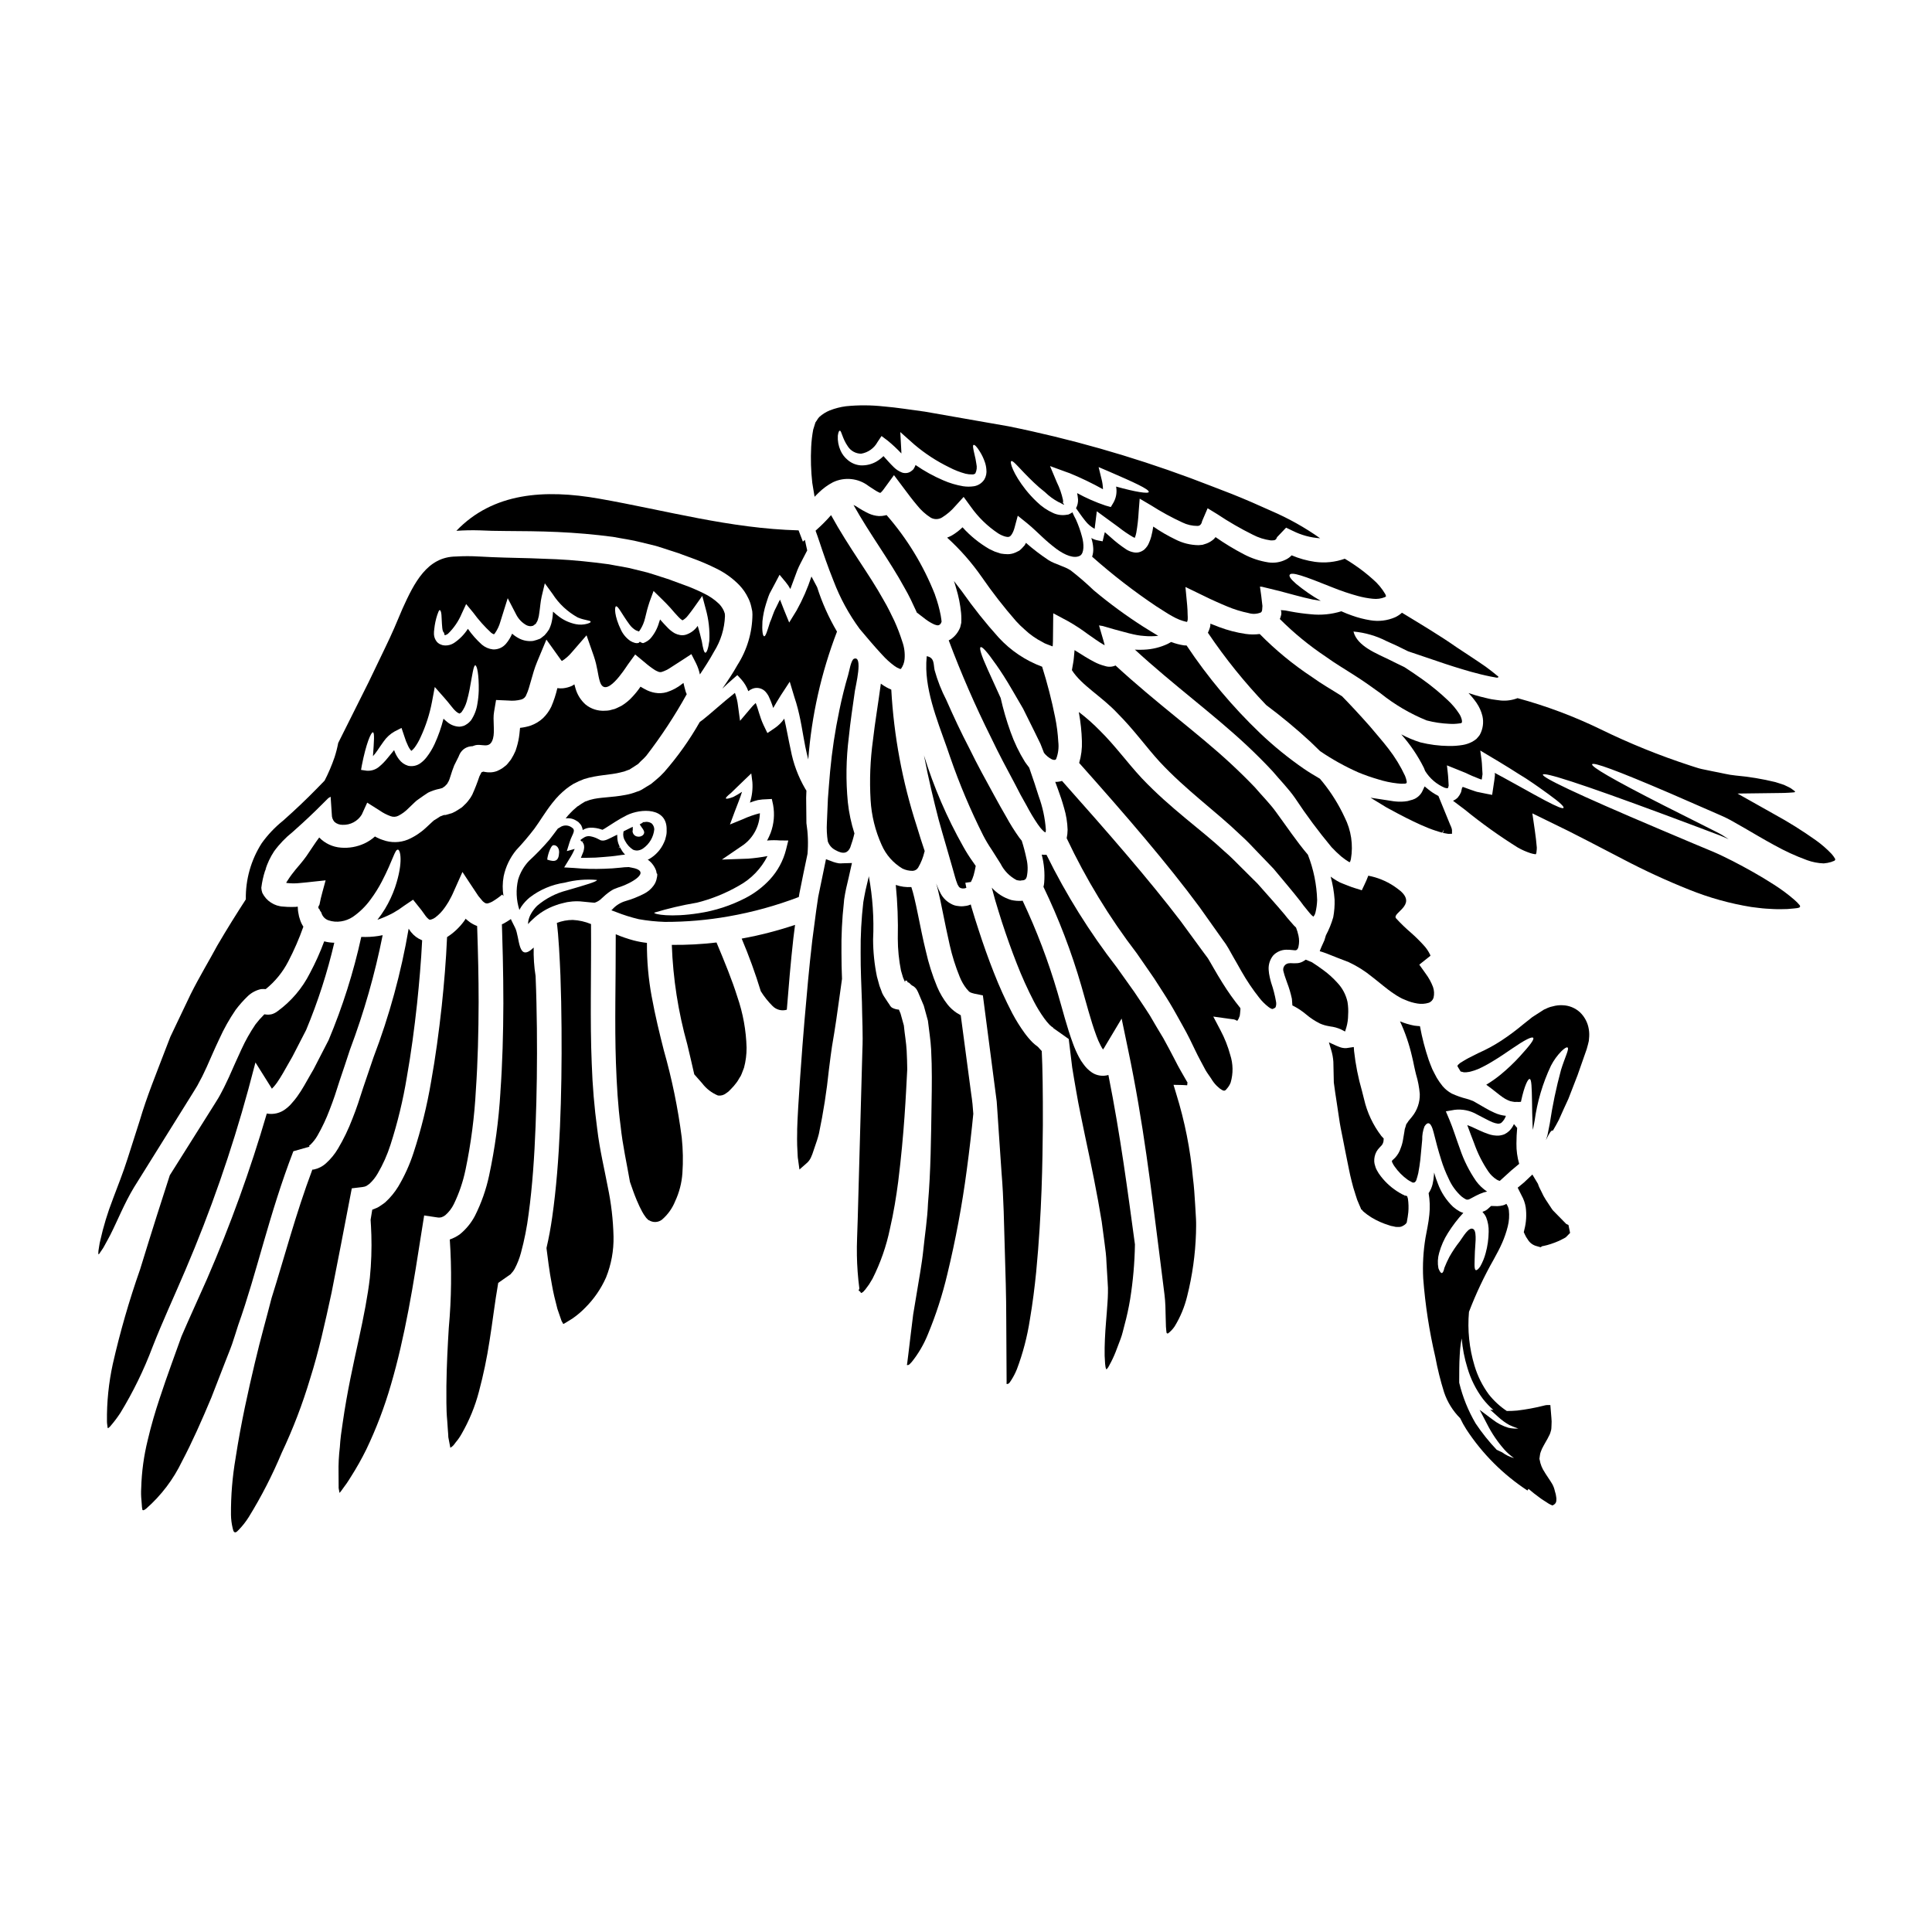 <?xml version="1.0" encoding="UTF-8"?>
<!-- Uploaded to: ICON Repo, www.iconrepo.com, Generator: ICON Repo Mixer Tools -->
<svg fill="#000000" width="800px" height="800px" version="1.1" viewBox="144 144 512 512" xmlns="http://www.w3.org/2000/svg">
 <g>
  <path d="m486.3 291.17c-0.449 0.477-0.984 0.863-1.574 1.141-1.418 0.707-3.019 0.961-4.586 0.73-2.281-0.352-4.488-1.082-6.531-2.164-2.59-1.348-5.086-2.863-7.477-4.535-0.125 0.172-0.262 0.336-0.414 0.488-0.574 0.523-1.242 0.934-1.969 1.211-0.367 0.121-0.727 0.242-1.07 0.34l-1.02 0.098c-2.152-0.02-4.269-0.543-6.184-1.531-2.035-0.98-3.988-2.117-5.848-3.398-0.133 0.891-0.312 1.773-0.535 2.644-0.148 0.559-0.34 1.102-0.578 1.625-0.121 0.316-0.277 0.617-0.465 0.898-0.242 0.344-0.52 0.664-0.824 0.949-0.422 0.332-0.91 0.574-1.434 0.703-0.461 0.098-0.941 0.098-1.402 0-0.645-0.125-1.262-0.363-1.824-0.703-1.492-0.977-2.902-2.07-4.219-3.273-0.535-0.488-1.043-0.898-1.555-1.359-0.07 0.289-0.145 0.578-0.215 0.848l-0.367 1.574-1.18-0.219-0.004-0.004c-0.637-0.105-1.254-0.328-1.816-0.652 0.285 0.863 0.453 1.762 0.508 2.668 0.051 0.773-0.047 1.547-0.293 2.281 5.398 4.789 11.113 9.207 17.109 13.219 1.48 0.898 2.914 1.918 4.293 2.644h0.004c1.121 0.648 2.332 1.121 3.594 1.406 0.145 0 0.168 0.074 0.238-0.191l0.023-0.121 0.023-0.047c0.051-0.145 0.027-0.145 0.027-0.168l0.023-0.145v-0.004c0.016-0.406 0.008-0.812-0.023-1.219-0.027-0.824-0.027-1.625-0.121-2.496-0.168-1.652-0.316-3.25-0.461-4.852 2.231 1.066 4.418 2.133 6.551 3.176l1.602 0.727 1.312 0.582c0.531 0.219 1.043 0.438 1.551 0.656v0.004c1.844 0.777 3.762 1.371 5.727 1.773 1.078 0.328 2.234 0.266 3.273-0.176 0.098-0.086 0.172-0.195 0.219-0.312 0.023-0.145 0.07-0.094 0.094-0.363l0.074-1.02c-0.168-1.746-0.438-3.641-0.656-5.144l0.559 0.047 0.703 0.172c0.461 0.117 0.945 0.215 1.406 0.34 0.902 0.215 1.773 0.438 2.644 0.652 1.336 0.367 2.598 0.703 3.809 1.02 1.77 0.484 3.375 0.875 4.828 1.18 0.789 0.145 1.48 0.27 2.156 0.367h0.008c-2.293-1.309-4.469-2.812-6.504-4.488-1.453-1.258-1.941-2.016-1.742-2.402 0.461-0.898 3.688 0.242 11.414 3.348 2.184 0.883 4.418 1.637 6.691 2.258 1.289 0.352 2.606 0.598 3.934 0.727 1.098 0.129 2.207-0.023 3.231-0.438 0.07-0.098 0.215-0.145 0.289-0.195l-0.023-0.047h-0.004c-0.035-0.195-0.098-0.383-0.191-0.559-0.852-1.453-1.934-2.758-3.207-3.859-1.582-1.43-3.269-2.746-5.043-3.934-0.789-0.555-1.625-1.066-2.477-1.574-2.539 0.91-5.262 1.191-7.93 0.82-2.117-0.305-4.188-0.883-6.152-1.723z"/>
  <path d="m359.87 275.66c0.395-0.395 0.75-0.789 1.18-1.18 1.094-1.066 2.336-1.965 3.684-2.672 3.102-1.488 6.777-1.094 9.492 1.02 1.043 0.656 1.941 1.312 2.523 1.574v0.004c0.156 0.078 0.316 0.152 0.484 0.215 0.191 0 0.75-0.652 1.18-1.281l2.5-3.426 2.402 3.203c1.262 1.699 2.477 3.324 3.711 4.777 1.012 1.289 2.234 2.398 3.617 3.281 0.941 0.539 2.106 0.52 3.027-0.051 1.305-0.812 2.477-1.816 3.473-2.984l2.231-2.453 1.895 2.598c1.965 2.781 4.422 5.176 7.254 7.062 1.258 0.789 2.57 1.113 2.938 0.875 0.395-0.051 1.043-1.043 1.383-2.305l0.875-3.25 2.449 1.969c1.676 1.363 2.867 2.598 4.125 3.738l-0.004-0.004c1.148 1.082 2.359 2.102 3.617 3.055 2.363 1.746 4.754 2.668 6.297 1.848 1.18-0.68 1.047-3.227 0.559-4.977-0.414-1.578-0.957-3.121-1.625-4.609-0.348-0.633-0.664-1.281-0.945-1.941-0.098 0.07-0.168 0.145-0.242 0.191l-0.316 0.168-0.082 0.047-0.395 0.188c-0.047 0.023-0.047 0.023-0.07 0.023-0.082 0.004-0.164 0.012-0.242 0.023-1.234 0.246-2.512 0.109-3.668-0.395-1.648-0.734-3.152-1.762-4.438-3.031-1.051-0.996-2.031-2.066-2.938-3.203-3.25-4.125-4.328-7.352-3.781-7.57 0.547-0.215 2.301 2.207 5.902 5.629v0.004c0.957 0.918 1.961 1.785 3.008 2.598 1.059 1.039 2.258 1.918 3.566 2.617 0.582 0.195 1.141 0.68 1.406 0.68 0.344 0-0.289-0.395-0.215-0.414l0.023-0.293 0.074-0.168c-0.027-0.004-0.055-0.012-0.078-0.023v-0.316 0.004c-0.352-1.637-0.906-3.227-1.648-4.727l-1.793-4.269 4.246 1.551 0.969 0.344c3.019 1.242 5.965 2.66 8.816 4.246-0.02-0.895-0.145-1.781-0.367-2.644l-0.789-3.227 2.887 1.234c6.555 2.836 10.531 4.66 10.41 5.359-0.098 0.535-3.543 0-8.66-1.43 0 0.07 0.027 0.121 0.027 0.191l0.004 0.004c0.223 1.395-0.035 2.824-0.73 4.051l-0.703 1.18-1.41-0.395c-2.598-0.875-5.113-1.98-7.516-3.297 0.109 0.555 0.188 1.113 0.238 1.672 0.035 0.812-0.148 1.617-0.531 2.332 0.676 0.945 1.453 2.109 2.426 3.32 0.672 0.883 1.523 1.609 2.5 2.137 0.023-0.098 0.023-0.219 0.047-0.344 0.051-0.508 0.121-1.02 0.195-1.551l0.34-2.754 2.086 1.531c1.18 0.848 2.402 1.742 3.688 2.691v0.004c1.227 0.973 2.523 1.855 3.879 2.644 0.145 0.07 0.293 0.121 0.414 0.168 0.176-0.438 0.309-0.895 0.395-1.359 0.324-1.844 0.535-3.707 0.629-5.578l0.27-3.445 3.008 1.77c2.676 1.707 5.465 3.231 8.348 4.559 1.215 0.59 2.551 0.895 3.902 0.898 0.121 0 0.219-0.023 0.34-0.023 0.117 0 0.121-0.07 0.195-0.094 0.191 0 0.191-0.168 0.316-0.195 0.098-0.117 0.168-0.293 0.293-0.438l-0.004-0.004c0.059-0.258 0.137-0.508 0.242-0.75l1.363-3.176 2.57 1.574c3.027 2.019 6.184 3.844 9.445 5.457 1.457 0.758 3.031 1.258 4.66 1.48 0.605 0.027 1.18-0.023 1.258-0.168 0.121 0.023 0.098-0.168 0.219-0.168h0.004c0.062-0.18 0.145-0.348 0.238-0.508l2.402-2.523 1.77 0.848v-0.004c2.262 1.137 4.731 1.805 7.254 1.969-4.051-2.863-8.395-5.293-12.953-7.254-3.375-1.531-6.961-3.106-10.578-4.539-3.617-1.434-7.301-2.789-11.02-4.223h-0.004c-15.629-5.781-31.684-10.348-48.02-13.656-7.5-1.312-14.875-2.621-22.152-3.883-3.883-0.512-7.398-1.094-10.918-1.387v0.004c-3.328-0.367-6.688-0.387-10.02-0.051-1.461 0.191-2.894 0.559-4.269 1.094-1.023 0.414-1.969 1.008-2.793 1.746-0.27 0.297-0.504 0.621-0.699 0.973l-0.32 0.461-0.047 0.145c-0.145 0.605-0.395 1.141-0.559 1.793v0.004c-0.277 1.512-0.457 3.047-0.531 4.582-0.16 3.176-0.062 6.356 0.293 9.512 0.199 1.242 0.395 2.469 0.613 3.691zm6.16-16.18c0.121-0.852 0.293-1.336 0.512-1.336 0.484-0.074 0.605 1.941 2.156 4.172 0.777 1.191 2.098 1.91 3.519 1.918 1.84-0.312 3.434-1.445 4.328-3.082l1.07-1.602 1.574 1.18c1.309 1.062 2.539 2.215 3.688 3.445 0-0.238-0.023-0.508-0.023-0.75l-0.27-4.926 3.711 3.297 0.027 0.027h0.004c2.809 2.383 5.906 4.406 9.219 6.016 1.375 0.723 2.828 1.293 4.328 1.699 0.582 0.141 1.176 0.203 1.773 0.191 0.301 0.023 0.594-0.074 0.824-0.266 0.383-0.777 0.48-1.664 0.281-2.508-0.121-0.871-0.293-1.738-0.512-2.594-0.34-1.457-0.508-2.332-0.238-2.453 0.27-0.121 0.898 0.484 1.719 1.848 0.52 0.84 0.945 1.734 1.262 2.668 0.227 0.633 0.367 1.297 0.414 1.969 0.121 0.922-0.066 1.863-0.535 2.668-0.621 0.961-1.625 1.613-2.754 1.797-0.949 0.145-1.918 0.145-2.867 0-1.82-0.309-3.598-0.836-5.289-1.578-2.57-1.102-5.027-2.457-7.324-4.051-0.086 0.242-0.191 0.477-0.316 0.703-0.07 0.145-0.152 0.281-0.242 0.414-0.18 0.188-0.375 0.359-0.582 0.508-0.402 0.312-0.895 0.492-1.406 0.512-0.246 0.008-0.488-0.008-0.73-0.051l-0.395-0.121 0.004-0.004c-0.75-0.301-1.434-0.746-2.016-1.305-1.113-1.07-2.012-2.137-2.812-3.012h-0.004c-0.547 0.543-1.156 1.016-1.816 1.41-1.27 0.746-2.731 1.105-4.199 1.043-1.305-0.09-2.539-0.613-3.516-1.48-0.797-0.664-1.43-1.504-1.848-2.453-0.551-1.227-0.797-2.57-0.719-3.914z"/>
  <path d="m274.47 284.67c1.113 0 2.231 0.023 3.344 0.047 4.539 0.027 9.195 0.051 13.977 0.27 4.781 0.215 9.68 0.629 14.652 1.285 2.5 0.484 4.953 0.789 7.523 1.457l3.856 0.945c1.238 0.367 2.363 0.75 3.566 1.141l1.574 0.508 0.75 0.242 0.922 0.34 2.984 1.094 0.004 0.004c2.117 0.77 4.191 1.66 6.211 2.668 2.254 1.094 4.309 2.57 6.062 4.363 0.988 1.027 1.801 2.207 2.406 3.496 0.352 0.703 0.613 1.441 0.785 2.207 0.094 0.438 0.191 0.852 0.27 1.258 0.023 0.344 0.023 0.535 0.047 0.828-0.035 4.746-1.406 9.383-3.957 13.383-1.258 2.258-2.668 4.328-4.027 6.297 0.875-0.852 1.82-1.723 2.863-2.621l1.117-0.969 1.09 1.18v0.004c0.797 0.902 1.418 1.949 1.824 3.082 0-0.027 0.023-0.027 0.047-0.051 0.336-0.266 0.715-0.48 1.113-0.633 0.594-0.219 1.234-0.254 1.848-0.098 0.605 0.152 1.156 0.484 1.574 0.949 0.273 0.316 0.52 0.656 0.727 1.02 0.508 1.051 0.938 2.137 1.285 3.25 0.582-0.973 1.238-2.137 2.016-3.348l2.363-3.617 1.234 4.102c0.168 0.512 0.316 1.02 0.488 1.531 1.211 4.098 1.695 8.055 2.402 11.594 0.242 1.18 0.508 2.305 0.789 3.398h-0.004c0.875-11.609 3.441-23.027 7.617-33.895-2.188-3.715-3.957-7.66-5.266-11.77-0.484-0.922-0.996-1.871-1.504-2.836-1.02 3.121-2.336 6.133-3.934 9l-1.969 3.199-1.406-3.445c-0.395-0.969-0.703-1.844-1.02-2.621-0.414 0.703-0.703 1.457-1.07 2.137-0.789 1.457-1.066 2.789-1.598 3.883-0.727 2.332-1.141 3.734-1.531 3.688-0.391-0.047-0.605-1.48-0.461-3.981v0.004c0.16-1.566 0.477-3.109 0.949-4.609 0.293-0.852 0.531-1.77 0.945-2.715 0.508-0.926 1.02-1.918 1.551-2.914l1.094-2.086 1.672 2.012c0.457 0.547 0.852 1.141 1.184 1.77 0.582-1.527 1.18-3.176 1.848-4.973 0.484-1.215 1.18-2.453 1.77-3.617l0.852-1.648c-0.098-0.414-0.195-0.828-0.27-1.211-0.121-0.559-0.219-1.066-0.344-1.574l-0.531 0.461-1.141-2.984c-18.195-0.484-35.012-5.262-52.82-8.395-14.562-2.57-28.168-1.598-37.871 8.516h-0.004c2.074-0.145 4.156-0.188 6.234-0.121 1.109 0.043 2.203 0.066 3.297 0.121z"/>
  <path d="m526.38 364.73 1.43 0.254 0.984-0.023v-0.984l-0.074-0.395v0.004c-0.117-0.375-0.266-0.738-0.441-1.09l-3.086-7.559-0.32-0.168c-0.836-0.445-1.629-0.973-2.359-1.574l-0.98-0.789-0.531 1.145v0.004c-0.148 0.336-0.344 0.652-0.578 0.938-0.398 0.488-0.895 0.891-1.453 1.18-0.398 0.191-0.82 0.336-1.258 0.426-0.27 0.07-0.535 0.137-0.672 0.191-1.055 0.18-2.129 0.219-3.195 0.109-0.438-0.035-0.855-0.102-1.277-0.176l-5.363-0.82 4.188 2.555c0.246 0.152 0.516 0.293 0.789 0.43l0.227 0.117c2.863 1.574 5.512 2.922 8.062 4.07 1.414 0.629 2.754 1.18 4.008 1.574 0.582 0.199 1.156 0.363 1.723 0.52l0.465-0.891z"/>
  <path d="m511.95 342.41c-1.648-2.16-3.422-4.102-4.953-5.973-2.754-3.106-5.191-5.723-7.348-7.93h0.004c-0.086-0.043-0.168-0.09-0.246-0.145-2.477-1.602-5.117-3.059-7.691-4.93-5.012-3.309-9.664-7.133-13.879-11.414-1.238 0.164-2.496 0.156-3.734-0.023-2.394-0.352-4.75-0.961-7.016-1.816-0.582-0.219-1.18-0.438-1.746-0.68-0.395-0.168-0.238-0.098-0.316-0.121l-0.07-0.023c-0.098 0-0.219-0.07-0.242-0.023l0.047 0.191v0.074c0 0.07 0.074-0.145-0.117 0.699-0.145 0.473-0.324 0.938-0.535 1.387 4.594 6.82 9.766 13.23 15.457 19.168 4.082 3.051 8.008 6.309 11.754 9.766 0.828 0.789 1.676 1.602 2.523 2.449v-0.004c3.184 2.168 6.555 4.043 10.074 5.606 1.742 0.723 3.523 1.348 5.336 1.871 1.637 0.52 3.316 0.875 5.023 1.066 0.66 0.094 1.328 0.117 1.992 0.074 0.215-0.027 0.363-0.051 0.438-0.145s0.121-0.172 0.094-0.395c-0.094-0.516-0.238-1.02-0.434-1.504-1.195-2.566-2.676-4.988-4.414-7.227z"/>
  <path d="m179.5 458.68c5.023-8.059 10.289-16.477 15.797-25.332h-0.004c0.684-1.035 1.297-2.113 1.844-3.227 0.582-1.016 1.094-2.254 1.648-3.371 1.07-2.406 2.113-4.852 3.324-7.398h0.004c1.211-2.695 2.66-5.277 4.328-7.719 0.988-1.316 2.086-2.551 3.273-3.688 0.969-0.902 2.16-1.531 3.449-1.82 0.418-0.035 0.84-0.035 1.258 0 2.492-2.012 4.535-4.523 5.996-7.375 1.539-2.961 2.871-6.023 3.981-9.172-0.363-0.539-0.648-1.129-0.852-1.746-0.23-0.625-0.395-1.277-0.484-1.941-0.066-0.316-0.105-0.641-0.121-0.969l-0.023-0.488c-0.023-0.055-0.039-0.113-0.043-0.176-0.051-0.023-0.145 0.023-0.195 0.047h-0.043l-0.242 0.027-1.02 0.023c-0.762 0.012-1.523-0.02-2.281-0.098-2.383-0.102-4.523-1.5-5.578-3.641-0.148-0.43-0.238-0.879-0.266-1.332 0.188-1.539 0.52-3.055 0.996-4.527 0.133-0.25 0.27-0.473 0.395-0.734l-0.32 0.477v-0.004c0.539-1.715 1.312-3.352 2.297-4.859 1.406-1.938 3.074-3.676 4.949-5.164 0.754-0.676 1.621-1.445 2.621-2.363 2.301-2.106 4.578-4.328 6.824-6.602l0.609-0.367 0.316 4.723v0.004c-0.016 0.727 0.242 1.43 0.73 1.969 0.594 0.5 1.355 0.766 2.133 0.75 2.059 0.082 4-0.957 5.074-2.715l1.441-3.164 3.301 2.086h0.004c0.895 0.633 1.875 1.137 2.906 1.504 0.676 0.254 1.426 0.211 2.062-0.121 0.996-0.508 1.898-1.184 2.672-1.988l1.676-1.602 0.438-0.395 0.605-0.438 1.211-0.852 1.234-0.824 0.461-0.219 0.074-0.023 0.145-0.07 0.27-0.098 0.559-0.215h0.004c0.547-0.184 1.105-0.328 1.672-0.438 0.438-0.098 0.363-0.145 0.559-0.172s0.293-0.215 0.438-0.293l0.238-0.141 0.121-0.121c0.242-0.27 0.703-0.68 0.605-0.703l0.004-0.004c0.086-0.125 0.168-0.258 0.242-0.395 0.438-0.75 0.727-2.301 1.551-4.328l1.18-2.363 0.145-0.367h0.004c0.242-0.59 0.625-1.113 1.117-1.523 0.574-0.469 1.277-0.754 2.016-0.828 0.266-0.023 0.34-0.023 0.395-0.023l0.191-0.07 0.27-0.098c1.941-0.727 4.125 1.211 4.977-1.895 0.535-2.012-0.121-4.852 0.27-7.035l0.531-3.148 3.301 0.145h-0.004c1.129 0.113 2.269 0.02 3.367-0.266 0.645-0.172 1.156-0.652 1.363-1.285 0.922-1.848 1.504-5.438 2.836-8.66l2.477-5.945 3.938 5.512v0.004c0.059 0.055 0.125 0.102 0.195 0.145 0.969-0.613 1.836-1.375 2.57-2.254l3.938-4.539 1.941 5.559c0.945 2.754 1.066 5 1.551 6.551 1.434 5.098 6.691-3.25 7.477-4.387l1.918-2.644 2.43 2.012v-0.004c0.883 0.777 1.824 1.492 2.812 2.137 0.332 0.188 0.684 0.352 1.043 0.484 0.223 0.059 0.453 0.066 0.676 0.023 0.902-0.277 1.754-0.695 2.523-1.238l3.004-1.934 2.406-1.574 1.234 2.43v-0.004c0.461 0.941 0.805 1.938 1.02 2.961 1.336-1.992 2.594-3.938 3.734-6.019 1.785-2.836 2.793-6.094 2.914-9.445 0-0.234-0.016-0.469-0.047-0.703-0.051-0.074-0.086-0.156-0.098-0.242-0.07-0.234-0.16-0.461-0.27-0.68-0.297-0.574-0.672-1.105-1.113-1.574-1.211-1.168-2.602-2.125-4.125-2.84-1.762-0.879-3.578-1.648-5.434-2.305l-3.035-1.113-0.582-0.219-0.789-0.266-1.527-0.488c-1.18-0.363-2.363-0.789-3.519-1.113l-3.348-0.828c-2.18-0.605-4.609-0.898-6.887-1.359-4.66-0.629-9.293-1.117-13.902-1.336-4.609-0.215-9.223-0.34-13.734-0.438-1.141-0.047-2.281-0.074-3.398-0.121-1.113-0.047-2.258-0.098-3.398-0.168l0.004 0.004c-2.031-0.125-4.066-0.125-6.094 0-7.617 0.07-11.059 6.961-14.141 13.777-0.75 1.77-1.48 3.496-2.207 5.191-0.789 1.77-1.555 3.473-2.332 5.051-1.551 3.223-3.031 6.305-4.441 9.242-3.008 6.019-5.703 11.414-8.082 16.16l0.004-0.004c-0.242 1.281-0.566 2.543-0.969 3.785-0.727 2.121-1.605 4.188-2.633 6.184-2.781 2.891-5.609 5.711-8.48 8.336-0.984 0.906-1.836 1.66-2.582 2.332l-0.004-0.004c-2.121 1.707-4 3.691-5.59 5.906-2.844 4.445-4.316 9.633-4.223 14.91-2.363 3.648-4.894 7.668-7.547 12.203-2.16 4.027-4.723 8.223-7.086 12.953-1.117 2.363-2.305 4.828-3.519 7.375-0.605 1.262-1.211 2.574-1.848 3.883-0.523 1.363-1.059 2.746-1.602 4.148-2.133 5.633-4.586 11.523-6.527 18.105-1.043 3.273-2.133 6.625-3.227 10.094-1.16 3.664-2.57 7.16-3.906 10.727l0.008-0.004c-1.383 3.551-2.492 7.203-3.32 10.918-0.242 0.922-0.32 1.844-0.488 2.754l-0.023 0.512v0.121c0.023 0.094 0 0.34 0.098 0.27v0.004c0.102-0.086 0.191-0.184 0.266-0.293 0.023-0.074-0.027 0.023 0.07-0.145l0.438-0.633v-0.004c0.297-0.402 0.562-0.832 0.789-1.281 0.488-0.949 1.02-1.797 1.508-2.789 1.949-3.852 3.699-8.316 6.269-12.586zm127.74-153.99c0.535-0.219 1.531 2.035 3.594 4.824 0.469 0.648 1.074 1.188 1.77 1.578 0.129 0.047 0.262 0.082 0.395 0.098 0.051 0 0.098 0.145 0.145 0.191l0.316-0.191c0.172-0.051 0-0.121 0.051-0.121s0.145-0.195 0.215-0.293h0.004c0.559-0.906 0.969-1.898 1.215-2.938 0.328-1.484 0.73-2.949 1.211-4.391l1.043-2.836 2.231 2.184c0.75 0.727 1.504 1.504 2.207 2.277 0.789 0.898 1.551 1.82 2.231 2.5h0.004c0.262 0.281 0.555 0.535 0.875 0.75 0.07 0.047 0.098 0.047 0.121 0.074 0.547-0.301 1.027-0.715 1.406-1.215 0.582-0.699 1.117-1.453 1.648-2.18l2.184-3.082 0.922 3.469v-0.004c0.773 2.746 1.098 5.598 0.949 8.445-0.27 2.113-0.727 3.203-1.066 3.148-0.34-0.055-0.633-1.211-0.926-3.035-0.266-1.113-0.605-2.523-1.09-4.074-0.734 1.078-1.797 1.887-3.035 2.305-0.523 0.176-1.082 0.219-1.625 0.121-0.488-0.078-0.965-0.234-1.406-0.461-0.66-0.375-1.262-0.84-1.793-1.383-0.789-0.789-1.457-1.531-2.113-2.281-0.094 0.27-0.168 0.535-0.266 0.789v-0.004c-0.434 1.559-1.207 3-2.258 4.227-0.352 0.371-0.762 0.684-1.215 0.918-0.246 0.148-0.512 0.262-0.785 0.344l-0.438-0.145-0.316-0.195h-0.145l-0.195 0.242-0.363 0.098c-0.238 0.012-0.477-0.012-0.703-0.074-0.418-0.113-0.816-0.285-1.184-0.508-1.062-0.73-1.914-1.727-2.473-2.891-1.824-3.758-1.75-6.141-1.34-6.281zm-48.152 5.992c0.133-1.262 0.395-2.508 0.785-3.711 0.27-0.789 0.461-1.285 0.652-1.285s0.395 0.395 0.465 1.262c0.07 0.871 0.07 1.988 0.215 3.445 0.047 0.656 0.293 1.285 0.484 1.285h0.023v0.191l0.051 0.367c0.121 0.023 0.293 0.117 0.316 0.094h0.004c0.012-0.012 0.012-0.035 0-0.047 0.25-0.07 0.48-0.195 0.676-0.367 1.539-1.504 2.762-3.301 3.594-5.285l1.18-2.551 1.867 2.258c1.414 1.938 3.016 3.734 4.781 5.363 0.223 0.168 0.469 0.309 0.727 0.41v-0.023c0.086-0.059 0.16-0.133 0.219-0.219 0.668-0.949 1.172-2.008 1.48-3.129l0.438-1.41 1.504-4.801 2.305 4.441c0.598 1.129 1.508 2.062 2.621 2.691 0.406 0.207 0.855 0.309 1.312 0.289 0.059-0.008 0.117-0.031 0.168-0.07h0.215l0.098-0.051 0.238-0.168 0.488-0.363c0.168-0.195 0.094-0.27 0.215-0.367h0.004c0.133-0.211 0.238-0.438 0.316-0.676 0.203-0.605 0.336-1.234 0.395-1.871 0.219-1.336 0.27-2.754 0.629-4.328l0.828-3.473 2.039 2.789v0.004c1.672 2.609 3.973 4.762 6.688 6.262 1.969 0.824 3.375 0.723 3.422 1.137 0.023 0.168-0.293 0.344-0.945 0.535-0.98 0.266-2.012 0.301-3.008 0.098-1.562-0.32-3.039-0.973-4.328-1.914-0.594-0.438-1.16-0.906-1.695-1.41-0.023 0.242-0.023 0.461-0.051 0.703-0.062 0.871-0.207 1.73-0.434 2.57-0.148 0.492-0.336 0.969-0.559 1.434-0.344 0.551-0.742 1.07-1.184 1.551l-0.461 0.367-0.242 0.191-0.121 0.098-0.047 0.047-0.293 0.191h-0.023l-0.023 0.027-0.051 0.023v0.004c-0.574 0.23-1.168 0.418-1.77 0.559-1.211 0.156-2.441-0.039-3.543-0.559-0.738-0.359-1.422-0.816-2.035-1.359-0.402 0.969-0.949 1.871-1.625 2.668-0.855 1.012-2.129 1.566-3.449 1.504-1.082-0.121-2.106-0.562-2.938-1.262-1.391-1.254-2.637-2.66-3.711-4.195-0.957 1.492-2.211 2.773-3.688 3.758-0.68 0.438-1.473 0.664-2.277 0.656-0.266-0.008-0.531-0.043-0.789-0.098-0.137-0.035-0.266-0.086-0.395-0.145l-0.168-0.07c-0.16-0.055-0.309-0.141-0.438-0.246-0.191-0.129-0.363-0.281-0.508-0.461-0.43-0.551-0.688-1.219-0.73-1.914-0.02-0.484 0.012-0.969 0.086-1.445zm-19.188 36.102c1.113-5.676 2.402-8.711 2.91-8.711s0.293 2.5 0.027 6.332h-0.004c0.41-0.461 0.789-0.949 1.141-1.457 0.512-0.75 1.043-1.551 1.676-2.426 0.754-1.098 1.75-2.012 2.906-2.668l1.848-0.945 0.727 2.156v0.004c0.273 0.914 0.625 1.809 1.043 2.668 0.168 0.363 0.383 0.707 0.633 1.02 0.07 0.074 0.145 0.168 0.191 0.219 0.023-0.027 0.051-0.027 0.098-0.051 0.293-0.246 0.555-0.52 0.789-0.82 0.609-0.844 1.133-1.746 1.555-2.699 1.395-2.981 2.414-6.129 3.031-9.363l0.75-3.981 2.551 2.891c1.383 1.527 2.133 2.754 3.055 3.566 0.25 0.242 0.547 0.434 0.875 0.559-0.07 0.168 0.605-0.316 0.582-0.316 0.637-0.867 1.117-1.848 1.41-2.887 0.316-1.09 0.555-2.184 0.75-3.148 0.727-3.938 1.043-6.406 1.504-6.406 0.461 0 0.996 2.43 0.922 6.691v-0.004c-0.035 1.188-0.156 2.371-0.363 3.543-0.23 1.551-0.805 3.031-1.676 4.332-0.199 0.242-0.418 0.469-0.656 0.676-0.199 0.176-0.418 0.332-0.652 0.465l-0.219 0.141-0.121 0.051-0.07 0.047-0.242 0.098-0.047 0.023h-0.055c-0.332 0.113-0.672 0.18-1.02 0.195-1.184-0.035-2.32-0.473-3.223-1.238-0.344-0.27-0.68-0.582-0.996-0.875v0.004c-0.578 2.309-1.371 4.555-2.363 6.719-0.566 1.223-1.266 2.379-2.086 3.445-0.48 0.633-1.055 1.188-1.699 1.652-0.938 0.66-2.109 0.898-3.231 0.652-0.961-0.289-1.805-0.887-2.398-1.695-0.43-0.562-0.789-1.172-1.066-1.82-0.098-0.219-0.168-0.395-0.242-0.633-0.629 0.75-1.234 1.48-1.793 2.184h-0.004c-0.629 0.789-1.336 1.516-2.109 2.16-0.922 0.809-2.129 1.211-3.352 1.113l-1.504-0.215z"/>
  <path d="m237.23 458.92 2.207-0.266c0.191-0.027 0.293-0.027 0.605-0.074 0.211-0.027 0.422-0.07 0.629-0.121l0.215-0.094h0.004c0.18-0.047 0.348-0.141 0.488-0.27 0.191-0.145 0.363-0.219 0.555-0.395 0.852-0.789 1.578-1.707 2.16-2.715 1.41-2.406 2.547-4.961 3.394-7.621 1.887-5.859 3.336-11.852 4.332-17.926 1.117-6.297 1.992-12.836 2.719-19.559 0.559-5.406 1.066-11.113 1.336-16.688v-0.004c-0.055-0.027-0.113-0.055-0.172-0.074-1.051-0.438-1.977-1.129-2.695-2.016-0.148-0.164-0.281-0.34-0.395-0.531-0.098-0.121-0.188-0.254-0.266-0.391l-0.047-0.07v-0.004c-1.988 11.648-5.109 23.074-9.32 34.109-0.922 2.754-1.844 5.438-2.754 8.105-0.461 1.387-0.898 2.754-1.336 4.102-0.438 1.348-0.973 2.715-1.504 4.078-1.043 2.742-2.316 5.387-3.812 7.906-0.855 1.449-1.926 2.758-3.18 3.883-0.906 0.828-2.019 1.398-3.223 1.652-0.121 0.023-0.27 0-0.395 0.023-4.394 11.695-7.422 23.312-10.82 34.086-1.238 4.93-2.867 10.504-4.441 17.227-1.699 7.207-3.594 15.527-5.074 25.09h0.004c-0.859 4.977-1.273 10.02-1.234 15.066 0.016 1.211 0.172 2.414 0.457 3.59l0.191 0.68 0.098 0.168 0.004 0.004c0.07 0.102 0.172 0.18 0.293 0.215 0.129 0.02 0.262-0.012 0.363-0.094l0.094-0.051c0.031-0.027 0.066-0.051 0.102-0.07 0.191-0.195 0.395-0.367 0.605-0.605 0.926-0.977 1.758-2.043 2.477-3.184 3.352-5.43 6.273-11.117 8.734-17.008 3.016-6.383 5.547-12.984 7.566-19.75 2.254-7.086 3.938-14.727 5.676-22.758 0.789-4.051 1.602-8.199 2.43-12.422 0.953-4.981 1.93-10.055 2.93-15.227z"/>
  <path d="m207.16 495.07c4.875-13.633 8.129-29.238 14.582-45.977l4.269-1.211c-0.023-0.051-0.023-0.121-0.051-0.145-0.094-0.219 0-0.098 0-0.145s0.145-0.098 0.293-0.219v-0.008c0.723-0.699 1.344-1.492 1.848-2.359 1.27-2.207 2.356-4.512 3.25-6.894 0.484-1.234 0.941-2.496 1.383-3.781 0.438-1.312 0.852-2.644 1.285-3.981 0.922-2.715 1.844-5.461 2.754-8.266h0.004c3.695-9.832 6.582-19.953 8.633-30.254-0.395 0.074-0.824 0.168-1.18 0.219-1.484 0.227-2.988 0.305-4.488 0.242-2.047 9.359-4.945 18.512-8.656 27.344-1.066 2.09-2.156 4.199-3.227 6.262l-0.789 1.527c-0.293 0.535-0.512 0.852-0.789 1.359-0.559 0.973-1.117 1.945-1.648 2.891-0.531 0.945-1.215 1.988-1.918 2.984v-0.004c-0.375 0.523-0.781 1.023-1.215 1.504l-0.699 0.789v-0.004c-0.34 0.328-0.695 0.637-1.07 0.922-1.418 1.117-3.25 1.566-5.023 1.234-4.359 14.93-9.648 29.57-15.84 43.836-2.332 5.289-4.66 10.312-6.769 15.211-1.648 4.656-3.711 10.117-5.82 16.531-1.117 3.375-2.207 7.012-3.129 10.965v0.004c-1.027 4.148-1.605 8.395-1.723 12.664-0.074 1.125-0.051 2.254 0.07 3.375 0.051 0.531 0.074 1.09 0.121 1.625 0.004 0.156 0.031 0.312 0.074 0.461-0.023 0.824 0.629 0.363 1.09 0 3.957-3.481 7.168-7.723 9.445-12.473 2.691-5.094 5.242-10.844 7.789-16.926 1.188-3.035 2.402-6.156 3.637-9.367 0.605-1.602 1.285-3.176 1.871-4.852 0.582-1.68 1.078-3.363 1.637-5.086z"/>
  <path d="m193.16 480.51c6.629-15.504 12.184-31.449 16.621-47.719l1.918-7.231 4.094 6.527 0.238 0.395 0.023 0.027 0.051-0.051c0.047-0.047 0 0.023 0.117-0.121l0.414-0.438c0.242-0.293 0.535-0.652 0.789-1.016 0.531-0.789 1.066-1.602 1.574-2.5 0.508-0.898 1.07-1.871 1.602-2.812 0.242-0.488 0.656-1.07 0.875-1.531l0.727-1.406c0.973-1.895 1.941-3.785 2.938-5.703v-0.004c3.117-7.481 5.606-15.203 7.449-23.094-0.902-0.008-1.801-0.133-2.672-0.367-1.066 2.891-2.332 5.703-3.781 8.418-2.008 3.988-4.934 7.438-8.539 10.07-0.469 0.375-1.004 0.652-1.578 0.824-0.531 0.121-1.082 0.148-1.625 0.07-0.105-0.004-0.211-0.02-0.312-0.047-0.047 0.027-0.09 0.059-0.125 0.102-0.809 0.801-1.562 1.66-2.254 2.57-1.43 2.106-2.68 4.328-3.734 6.644-1.117 2.363-2.184 4.852-3.297 7.328-0.609 1.234-1.117 2.449-1.824 3.734v0.004c-0.617 1.219-1.309 2.402-2.062 3.543-4.074 6.481-7.981 12.691-11.789 18.73-1.992 6.137-4.613 14.316-7.871 24.941-2.887 8.211-5.301 16.578-7.231 25.062-1.094 5.004-1.613 10.113-1.551 15.234 0 0.285 0.027 0.57 0.07 0.852 0.016 0.195 0.039 0.391 0.074 0.582l0.07 0.34c0.027 0.098 0.195-0.094 0.27-0.117v-0.004c0.199-0.152 0.383-0.332 0.535-0.535 0.922-1.074 1.773-2.207 2.547-3.394 3.379-5.543 6.231-11.391 8.516-17.469 2.598-6.633 5.703-13.328 8.734-20.441z"/>
  <path d="m307.89 367.58c-0.18-0.527-0.281-1.078-0.297-1.633l-0.027-0.738-0.668 0.316c-0.199 0.09-0.395 0.191-0.594 0.297l-0.633 0.316-0.004-0.008c-0.387 0.203-0.793 0.379-1.207 0.516l-0.242 0.055h-0.004c-0.133 0.043-0.273 0.062-0.414 0.059-0.246 0.008-0.492-0.031-0.723-0.117l-0.664-0.355c-0.621-0.316-1.285-0.539-1.969-0.664-0.539-0.102-1.098-0.008-1.574 0.266-0.211 0.129-0.418 0.262-0.625 0.395l-0.457 0.344 0.395 0.395 0.105 0.094 0.309-0.355-0.207 0.461-0.004-0.004c0.164 0.168 0.277 0.379 0.332 0.605l0.027 0.066c0.043 0.23 0.062 0.461 0.066 0.691-0.023 0.297-0.07 0.594-0.145 0.887l-0.027 0.129c-0.078 0.23-0.168 0.457-0.27 0.68l-0.422 1.043h1.742c1.414 0.008 2.828-0.062 4.234-0.203 1.227-0.09 2.688-0.215 4.231-0.453 0.172-0.039 0.371-0.062 0.562-0.086l0.926-0.094-0.598-0.707v-0.004c-0.09-0.109-0.164-0.227-0.227-0.355l-0.535-0.906-0.418 0.262 0.355-0.395z"/>
  <path d="m280.82 369.27c1.695-1.805 3.297-3.691 4.801-5.656 1.48-2.012 2.867-4.441 4.828-6.91h0.004c1.055-1.359 2.269-2.59 3.613-3.664 0.609-0.477 1.25-0.914 1.914-1.312 0.902-0.48 1.836-0.902 2.793-1.262 3.594-1.137 6.988-1.066 9.684-1.77l-0.004-0.004c0.668-0.125 1.32-0.328 1.941-0.605l0.484-0.168 0.121-0.098 1.066-0.676 1.066-0.703 0.68-0.703 0.004-0.004c0.531-0.457 1.023-0.953 1.48-1.48 3.969-5.152 7.547-10.598 10.699-16.285-0.094-0.215-0.168-0.414-0.238-0.559-0.316-0.992-0.461-1.742-0.629-2.426-0.109 0.074-0.211 0.148-0.312 0.23-1.219 0.98-2.606 1.73-4.098 2.207-1.02 0.301-2.098 0.363-3.148 0.172-0.93-0.164-1.82-0.484-2.644-0.945-0.438-0.215-0.789-0.461-1.18-0.676v-0.004c-0.613 0.91-1.293 1.77-2.039 2.57-0.879 0.992-1.898 1.84-3.031 2.523-0.414 0.215-0.789 0.395-1.211 0.582-0.191 0.094-0.387 0.176-0.586 0.246l-0.395 0.094-0.727 0.195-0.094 0.023-0.051 0.023-0.484 0.07-0.27 0.027-0.559 0.023v0.004c-1.852 0.113-3.68-0.477-5.117-1.652-1.258-1.121-2.176-2.578-2.644-4.199-0.121-0.395-0.191-0.75-0.316-1.141-0.219 0.121-0.395 0.27-0.633 0.395h0.004c-0.77 0.348-1.59 0.566-2.426 0.652-0.488 0.035-0.973 0.02-1.457-0.047-0.391 1.695-0.934 3.356-1.625 4.953-0.543 1.109-1.273 2.117-2.156 2.981-0.965 0.898-2.106 1.586-3.352 2.012-0.895 0.293-1.816 0.488-2.754 0.582-0.047 0.535-0.094 1.07-0.168 1.625v0.004c-0.133 1.191-0.375 2.371-0.73 3.516l-0.293 0.922h0.004c-0.344 0.801-0.75 1.57-1.215 2.309l-0.438 0.559-0.238 0.293-0.098 0.145-0.047 0.047-0.414 0.461h-0.023l-0.098 0.098-0.945 0.727c-0.457 0.293-0.934 0.543-1.434 0.754-0.652 0.242-1.344 0.355-2.039 0.336-0.293 0-0.586-0.023-0.875-0.07l-0.438-0.074c-0.215-0.047-0.191-0.023-0.215-0.047-0.023-0.023-0.023 0.023-0.098 0.023l-0.414 0.145-0.555 1.09c-0.547 1.648-1.18 3.269-1.895 4.856-0.301 0.586-0.668 1.141-1.094 1.648-0.301 0.398-0.645 0.766-1.02 1.094l-0.312 0.312-0.293 0.27-0.023 0.023-0.047 0.023-0.098 0.074-0.789 0.508c-0.512 0.352-1.055 0.652-1.625 0.898-0.559 0.168-1.383 0.438-1.723 0.512-0.215 0.047-0.293-0.051-0.629 0.07l-0.559 0.219-0.27 0.094-0.605 0.395-0.727 0.461-0.363 0.215-0.438 0.395-1.699 1.574v0.004c-1.398 1.297-3.004 2.348-4.758 3.106-2.102 0.848-4.441 0.891-6.57 0.117-0.746-0.234-1.465-0.551-2.141-0.945-0.844 0.766-1.801 1.395-2.836 1.871-1.926 0.887-4.051 1.262-6.164 1.09-2.191-0.156-4.246-1.113-5.773-2.691-1.113 1.457-2.156 3.176-3.398 4.949-1.02 1.434-1.969 2.477-2.836 3.519v-0.004c-0.773 0.922-1.488 1.895-2.133 2.914l-0.344 0.531v0.027c-0.012 0.012-0.02 0.027-0.023 0.047 0.023 0.023-0.047 0.047 0.145 0.07 0.367 0.051 0.852 0.074 1.383 0.098h0.754l0.629-0.023 0.828-0.074c2.301-0.191 4.586-0.508 6.691-0.699-0.512 2.035-1.262 4.363-1.602 6.328 0 0.219-0.316 0.512-0.316 0.703v0.27c0 0.168 0.316 0.316 0.34 0.461 0 0.316 0.414 0.582 0.461 0.852v-0.004c0.258 0.91 0.934 1.645 1.824 1.969 1.098 0.379 2.273 0.48 3.418 0.293 1.102-0.172 2.152-0.574 3.082-1.184 1.828-1.262 3.422-2.828 4.723-4.633 1.109-1.492 2.102-3.07 2.961-4.723 3.031-5.82 3.445-8.543 4.269-8.465 0.582-0.051 1.551 3.106-0.754 9.992-0.688 1.992-1.582 3.902-2.668 5.703-0.613 1.004-1.285 1.969-2.012 2.891 1.273-0.438 2.512-0.965 3.711-1.574 0.406-0.203 0.801-0.43 1.18-0.68l0.395-0.238v-0.004c0.242-0.117 0.473-0.262 0.68-0.438 0.414-0.316 0.789-0.559 1.211-0.852 0.426-0.293 0.852-0.559 1.262-0.852l0.652-0.438 0.34-0.238c0.098 0.047 0.172 0.191 0.242 0.266 0.656 0.852 1.336 1.699 2.039 2.551 0.34 0.484 0.703 0.969 1.043 1.457l0.316 0.395h0.004c0.062 0.082 0.137 0.156 0.219 0.219 0.293 0.293 0.434 0.395 0.555 0.395 0.219 0.023 0.051 0.023 0.414-0.047 0.375-0.109 0.73-0.281 1.043-0.512 1-0.75 1.871-1.66 2.574-2.691l0.316-0.461c0.168-0.27 0.438-0.652 0.652-1.02 0.414-0.789 0.852-1.504 1.238-2.426 0.789-1.793 1.621-3.617 2.449-5.484 1.312 1.941 2.754 4.242 4.223 6.379l1.137 1.359c0.145 0.098 0.293 0.27 0.414 0.34 0.242 0.145 0.414 0.27 0.535 0.242 0.168 0.098 0.652 0 1.504-0.414v0.004c0.957-0.562 1.867-1.207 2.719-1.918l0.344 0.395h-0.004c-0.285-1.738-0.27-3.508 0.047-5.238 0.535-2.555 1.684-4.938 3.34-6.953z"/>
  <path d="m294.21 379.97c-2.902 0.742-5.594 2.137-7.871 4.078-0.59 0.59-1.105 1.25-1.527 1.969-0.414 0.676-0.695 1.426-0.828 2.207-0.023 0.215-0.023 0.438-0.047 0.676 0.363-0.434 0.758-0.84 1.18-1.211 1.754-1.699 3.856-2.988 6.16-3.785 0.547-0.211 1.105-0.383 1.676-0.512l0.789-0.191 0.219-0.047 0.191-0.051 0.121-0.023 0.484-0.07h0.004c1.277-0.199 2.574-0.219 3.856-0.051 0.559 0.051 1.117 0.121 1.699 0.168l0.848 0.074 0.438 0.023c0.023-0.012 0.051-0.02 0.074-0.023 0.699-0.242 1.332-0.645 1.844-1.18l0.973-0.875c0.406-0.348 0.836-0.672 1.281-0.973l0.535-0.34 0.074-0.023 0.191-0.121c0.047-0.023 0.238-0.098 0.238-0.098l0.367-0.145h0.004c0.422-0.18 0.852-0.332 1.285-0.461 2.402-0.789 8.828-4.074 2.715-5.094-0.242 0-0.395-0.145-0.75-0.098-0.656 0.008-1.316 0.055-1.969 0.145-1.457 0.168-2.867 0.242-4.293 0.293-2.699 0.105-5.398 0.035-8.09-0.211l-2.57-0.145 1.336-2.184c0.566-0.863 1.051-1.773 1.453-2.719l-2.086 0.582 0.703-2.277c0.395-1.312 0.973-2.184 1.117-2.812 0-0.121 0.047-0.27 0.047-0.367s-0.023-0.168-0.047-0.238v-0.004c-0.051-0.062-0.086-0.141-0.098-0.223-0.121-0.145-0.34-0.266-0.484-0.395-0.938-0.652-2.188-0.633-3.106 0.051-0.195 0.098-0.344 0.191-0.512 0.293-0.75 0.996-1.504 2.039-2.301 3.031v-0.004c-1.672 1.945-3.457 3.793-5.344 5.535-1.34 1.402-2.328 3.109-2.883 4.969-0.621 2.66-0.504 5.438 0.34 8.035 0.168-0.293 0.316-0.605 0.535-0.922 0.609-0.879 1.336-1.672 2.156-2.359 2.723-2.102 5.941-3.465 9.344-3.957 2.773-0.727 5.656-0.965 8.512-0.707 0.121 0.41-2.961 1.309-7.984 2.766zm-5.168-8.152c-0.07-0.629 0.828-3.762 1.602-3.832 0.875-0.098 1.574 0.789 1.527 1.918-0.094 2.352-1.09 2.59-3.129 1.914z"/>
  <path d="m311.69 363.11-0.699 0.332c-0.516 0.246-1.008 0.492-1.523 0.758l-0.211 0.109-0.043 0.23-0.004 0.004c-0.152 0.82 0.02 1.668 0.48 2.363 0.484 0.922 1.199 1.707 2.074 2.273 0.324 0.145 0.672 0.219 1.027 0.223 0.59-0.023 1.16-0.215 1.641-0.559 1.676-1.176 2.758-3.023 2.961-5.059-0.016-0.598-0.266-1.168-0.703-1.578-0.562-0.379-1.262-0.504-1.922-0.344-0.164 0.02-0.332 0.027-0.496 0.023 0.047 0.02 0.086 0.055 0.113 0.098l-0.855 0.488c0.148 0.254 0.316 0.5 0.492 0.734 0.371 0.504 0.75 1.031 0.688 1.48h0.004c-0.047 0.293-0.211 0.555-0.453 0.727-0.371 0.262-0.828 0.367-1.277 0.293-0.773-0.078-1.359-0.73-1.352-1.512l0.059-0.184z"/>
  <path d="m495.86 396.8c1.746 0.703 3.59 1.434 5.582 2.184v0.004c2.219 1.035 4.297 2.344 6.188 3.902 1.918 1.457 3.781 3.148 5.746 4.441 0.48 0.332 0.973 0.641 1.484 0.926 0.484 0.289 0.996 0.531 1.527 0.723 1.051 0.469 2.16 0.797 3.297 0.973 0.965 0.156 1.953 0.09 2.891-0.191 0.641-0.211 1.137-0.719 1.332-1.363 0.223-0.941 0.172-1.926-0.145-2.84-0.469-1.234-1.105-2.402-1.891-3.465l-1.746-2.453 2.621-2.086 0.27-0.215c0.07-0.051 0.023-0.051 0.047-0.074-0.07-0.07 0.07 0.047-0.023-0.168l-0.004-0.004c-0.453-0.973-1.059-1.867-1.797-2.644-1.023-1.125-2.109-2.195-3.25-3.203-1.41-1.203-2.75-2.492-4.004-3.859-1.262-1.457 5.629-3.445 1.09-7.324-0.508-0.438-1.117-0.828-1.672-1.238-2.059-1.359-4.367-2.297-6.793-2.758-0.328 0.883-0.699 1.75-1.117 2.594l-0.363 0.75c-0.121 0.195-0.145 0.68-0.488 0.438l-1.574-0.484c-1.094-0.316-2.113-0.789-3.18-1.18-0.531-0.191-1.043-0.434-1.527-0.727l-0.973-0.605c-0.266-0.168-0.508-0.363-0.75-0.535 0.547 2 0.898 4.047 1.043 6.117 0.047 1.559-0.074 3.121-0.363 4.656-0.477 1.656-1.125 3.262-1.941 4.781-0.145 0.438-0.27 0.848-0.395 1.312-0.293 0.605-0.559 1.234-0.852 1.891-0.094 0.27-0.191 0.512-0.316 0.789-0.238 0.293 0.316 0.293 0.535 0.395 0.348 0.133 0.395 0.109 1.512 0.543z"/>
  <path d="m360.28 284.5-0.145 0.145c0.344 0.922 0.68 1.895 1.043 2.984 0.949 2.863 2.137 6.379 3.738 10.359 1.723 4.523 4.047 8.793 6.914 12.691 1.672 1.992 3.832 4.562 5.902 6.793h0.004c0.984 1.105 2.082 2.106 3.273 2.984 0.434 0.328 0.914 0.594 1.43 0.785 0.344 0.145 0.195-0.047 0.344 0h-0.004c0.535-0.758 0.863-1.645 0.945-2.57 0.133-1.57-0.07-3.148-0.605-4.633-0.59-1.875-1.297-3.719-2.109-5.508-0.875-1.82-1.77-3.688-2.891-5.578-3.758-6.816-9.125-13.777-13.879-22.434v-0.004c-1.23 1.414-2.555 2.746-3.961 3.984z"/>
  <path d="m402.02 375.96c0.238-0.875 0.414-1.699 0.559-2.477-0.242-0.34-0.465-0.676-0.703-1.02h-0.004c-0.945-1.312-1.812-2.68-2.598-4.098-4.32-7.66-7.812-15.762-10.406-24.164 1.18 6.211 2.621 12.105 3.883 17.008 1.312 4.777 2.477 8.516 3.519 12.277 0.27 0.973 0.535 1.895 0.789 2.789h-0.004c0.195 0.715 0.43 1.418 0.703 2.109 0.27 0.461 0.395 0.75 0.605 0.828v-0.004c0.094 0.109 0.227 0.172 0.367 0.172 0.16 0.062 0.336 0.086 0.508 0.074 0.293 0.02 0.59-0.039 0.852-0.172-0.098-0.395-0.168-0.848-0.27-1.336l1.48-0.215c0.301-0.566 0.539-1.16 0.719-1.773z"/>
  <path d="m407.96 320.1c1.211 1.719 2.691 3.981 4.367 6.887 0.848 1.457 1.793 3.082 2.812 4.828 0.898 1.82 1.891 3.809 2.961 5.969 0.531 1.094 1.09 2.207 1.648 3.375 0.293 0.789 0.605 1.574 0.922 2.363l0.004-0.004c0.555 0.711 1.258 1.293 2.062 1.703 0.191 0.121 0.316 0.047 0.461 0.145 0.145 0 0.461 0.023 0.484-0.023 0.145-0.074 0.098-0.051 0.242-0.293 0.531-1.426 0.715-2.957 0.535-4.465-0.121-2.191-0.402-4.371-0.844-6.519-0.906-4.519-2.055-8.988-3.441-13.383-4.402-1.629-8.352-4.281-11.527-7.742-3.473-3.852-6.703-7.91-9.68-12.152-0.703-0.945-1.406-1.867-2.156-2.812 0.215 0.68 0.434 1.336 0.605 1.992v-0.004c0.637 2.102 1.066 4.266 1.281 6.449 0.027 0.559 0.098 1.02 0.074 1.648 0 0.293 0 0.633-0.023 0.996-0.098 0.395-0.172 0.789-0.27 1.141l0.004 0.004c-0.492 1.293-1.363 2.41-2.5 3.203-0.191 0.094-0.395 0.191-0.559 0.293 3.285 8.77 7.027 17.359 11.207 25.738 2.086 4.394 4.269 8.441 6.332 12.301 0.996 1.969 1.969 3.809 3.082 5.727h0.004c0.887 1.707 1.875 3.359 2.957 4.949 0.422 0.641 0.91 1.234 1.457 1.77 0.531 0.395 0.34 0.344 0.629 0.395 0.055-0.238 0.078-0.484 0.074-0.727-0.215-3.019-0.852-5.992-1.891-8.832-0.488-1.406-0.973-3.129-1.434-4.394-0.395-1.113-0.75-2.156-1.094-3.199-0.395-0.535-0.789-1.02-1.113-1.504-1.562-2.512-2.844-5.184-3.828-7.969-1.059-2.945-1.934-5.953-2.621-9.004-0.047-0.074-0.07-0.168-0.117-0.242-1.387-3.031-2.5-5.484-3.348-7.375-1.723-3.809-2.231-5.582-1.848-5.82 0.387-0.242 1.684 1.133 4.086 4.59z"/>
  <path d="m499.4 370.94c0.438 0.316 0.852 0.68 1.285 0.969l0.727 0.465c0.293 0.168 0.363 0.266 0.582-0.68h0.004c0.66-3.777 0.078-7.668-1.652-11.09-1.535-3.32-3.477-6.441-5.773-9.293-0.27-0.34-0.531-0.629-0.789-0.945-1.41-0.828-2.836-1.676-4.223-2.621-4.113-2.84-8-5.996-11.621-9.445-7.328-7.008-13.859-14.801-19.48-23.242-0.227 0.004-0.457-0.004-0.684-0.027-1.168-0.18-2.312-0.48-3.418-0.898-0.27 0.172-0.559 0.32-0.875 0.488-2 0.945-4.172 1.473-6.379 1.551-0.711 0.039-1.426 0.039-2.137 0-0.07-0.02-0.145-0.027-0.219-0.023 10.168 9.34 20.719 17.031 29.598 25.328 2.406 2.258 4.723 4.562 6.867 6.867 2.039 2.426 4.195 4.586 5.992 7.156 2.981 4.516 6.211 8.855 9.672 13.012 0.797 0.852 1.641 1.664 2.523 2.43z"/>
  <path d="m507.12 308.37c-1.652-0.266-3.277-0.688-4.852-1.258-0.949-0.324-1.883-0.699-2.793-1.117-2.625 0.812-5.391 1.082-8.129 0.785-1.781-0.152-3.555-0.395-5.312-0.727-0.461-0.074-0.945-0.168-1.43-0.27-0.293-0.047-0.344-0.023-0.512-0.047l-0.395-0.023-0.168-0.027c-0.074-0.023-0.098 0-0.051 0.121 0.059 0.215 0.09 0.438 0.098 0.66l-0.023 0.363c-0.023 0.168-0.168 0.629-0.27 0.949l0.004-0.004c-0.031 0.094-0.074 0.18-0.121 0.266 3.727 3.723 7.812 7.074 12.199 9.996 2.426 1.77 5.023 3.273 7.422 4.828 2.523 1.602 4.949 3.32 7.109 4.898v0.004c3.695 2.961 7.797 5.371 12.18 7.156 1.953 0.508 3.953 0.809 5.969 0.895 0.883 0.062 1.77 0.027 2.648-0.094 0.164-0.035 0.336-0.062 0.508-0.074 0.066-0.023 0.125-0.066 0.168-0.121 0.074-0.168 0.121-0.117 0.051-0.652-0.125-0.609-0.363-1.184-0.703-1.703-0.832-1.285-1.82-2.465-2.938-3.516-2.129-2.027-4.398-3.898-6.793-5.602-1.723-1.238-3.324-2.305-4.828-3.273-1.453-0.703-2.836-1.363-4.027-1.969-3.203-1.602-8.465-3.519-9.445-7.445l-0.004-0.004c3.066 0.277 6.051 1.141 8.785 2.547 1.672 0.727 3.566 1.602 5.699 2.691 2.789 0.949 6.066 2.062 9.898 3.348 2.812 0.922 5.949 1.918 9.34 2.754 0.852 0.215 1.723 0.395 2.598 0.582 0.414 0.07 0.852 0.168 1.312 0.238v0.008c0.105 0.008 0.211 0.023 0.316 0.051h0.121c0.191 0 0.414-0.074 0.316-0.293-0.07-0.078-0.152-0.148-0.246-0.195-0.461-0.363-0.922-0.75-1.406-1.137-0.559-0.438-1.141-0.852-1.699-1.285-2.5-1.746-5.094-3.398-7.809-5.215-4.223-2.961-9.148-5.902-14.367-9.078v-0.004c-0.531 0.477-1.129 0.875-1.77 1.184-2.09 0.918-4.402 1.199-6.652 0.809z"/>
  <path d="m432.29 312.05c1.48 1.043 2.836 2.016 4.102 2.754 0.117 0.074 0.238 0.121 0.363 0.191-0.121-0.484-0.242-0.969-0.395-1.453-0.395-1.312-0.75-2.598-1.113-3.809v0.004c0.684 0.074 1.359 0.23 2.012 0.461 0.703 0.215 1.41 0.395 2.09 0.605 1.336 0.367 2.594 0.703 3.805 1.02 0.41 0.117 0.824 0.215 1.242 0.293 0.316 0.047 0.652 0.121 0.945 0.191h-0.004c0.594 0.105 1.195 0.18 1.797 0.219 1.266 0.129 2.543 0.117 3.809-0.023-1.312-0.754-2.547-1.574-3.856-2.363v0.004c-4.621-2.949-9.043-6.191-13.242-9.711-1.938-1.859-3.969-3.617-6.09-5.266-1.82-1.18-4.027-1.574-5.871-2.715v-0.004c-2.098-1.391-4.102-2.922-5.992-4.582l-0.344 0.629c-0.191 0.242-0.461 0.508-0.676 0.75-0.23 0.246-0.484 0.473-0.75 0.684-0.316 0.168-0.656 0.34-0.973 0.484v-0.004c-0.648 0.297-1.352 0.453-2.062 0.461-0.625-0.008-1.25-0.062-1.867-0.168-0.535-0.168-1.094-0.34-1.625-0.535l-1.434-0.676h0.004c-2.648-1.539-5.039-3.477-7.086-5.75-0.848 0.828-1.793 1.551-2.816 2.156-0.406 0.223-0.828 0.418-1.262 0.582 3.441 3.121 6.516 6.621 9.172 10.434 2.801 4.059 5.832 7.957 9.074 11.672 0.711 0.789 1.473 1.535 2.281 2.231 0.723 0.691 1.504 1.324 2.328 1.895 0.773 0.543 1.582 1.027 2.426 1.453 0.379 0.246 0.785 0.445 1.215 0.586l0.629 0.238 0.438 0.168c0.508 0.074 0.461 1.094 0.508-3.906l0.051-4.723 4.031 2.152c1.781 1.02 3.496 2.144 5.137 3.371z"/>
  <path d="m386.82 305.99c0.047 0.102 0.09 0.207 0.121 0.316 0.629 0.461 1.383 1.066 2.332 1.793v0.004c0.734 0.551 1.523 1.023 2.359 1.402 0.945 0.367 1.234 0.195 1.551-0.094 0.098-0.105 0.176-0.23 0.223-0.363 0.145-0.316 0.094-0.168 0.121-0.34 0 0-0.074-0.75-0.219-1.574-0.348-1.824-0.844-3.617-1.48-5.363l-0.07-0.242c-3.035-7.691-7.371-14.809-12.812-21.035-0.121 0.023-0.219 0.07-0.34 0.094-0.547 0.133-1.113 0.191-1.676 0.176-0.941-0.059-1.859-0.289-2.715-0.684-1.148-0.547-2.25-1.18-3.305-1.891-0.266-0.145-0.484-0.238-0.723-0.363 4.387 7.836 9.609 14.754 13.535 21.98 1.18 2.012 2.152 4.121 3.098 6.184z"/>
  <path d="m440.14 333.02c4.394 4.394 7.691 9.055 11.16 12.836 6.961 7.5 14.922 13.148 21.398 19.387 1.699 1.508 3.148 3.082 4.586 4.586s2.867 2.961 4.223 4.394c2.523 3.059 5.047 5.969 7.156 8.688 0.484 0.703 0.996 1.336 1.48 1.918l0.727 0.898c0.242 0.293 0.219 0.242 0.34 0.395 0.195 0.191 0.395 0.461 0.512 0.531l0.215 0.168c0.074 0.074 0.145 0.121 0.195 0.027l0.004-0.008c0.223-0.277 0.379-0.602 0.461-0.949 0.27-1.105 0.422-2.234 0.461-3.371-0.121-4.113-0.953-8.176-2.453-12.008-3.031-3.566-5.652-7.523-8.441-11.309-1.574-2.203-3.688-4.293-5.606-6.551-2.062-2.156-4.242-4.293-6.574-6.453-8.734-8.078-19.508-15.844-30.355-25.836v-0.004c-0.902 0.406-1.926 0.449-2.859 0.121-0.98-0.25-1.926-0.613-2.816-1.09-1.648-0.852-3.148-1.82-4.723-2.812-0.145-0.098-0.316-0.191-0.461-0.293-0.074 0.703-0.121 1.383-0.191 2.086-0.074 0.898-0.27 1.77-0.414 2.668-0.02 0.188-0.055 0.375-0.098 0.559 2.523 4.012 7.934 6.981 12.074 11.422z"/>
  <path d="m406.87 369.27c0.789 1.258 1.551 2.473 2.301 3.637 0.926 1.855 2.41 3.371 4.25 4.332 0.32 0.07 0.645 0.117 0.969 0.145 0.289-0.098 0.789-0.074 0.945-0.145 0.367-0.145 0.531-0.219 0.75-0.828h0.004c0.352-1.609 0.324-3.277-0.07-4.875-0.332-1.598-0.746-3.172-1.242-4.727-0.238-0.293-0.461-0.559-0.676-0.852v0.004c-1.258-1.766-2.41-3.606-3.449-5.512-1.02-1.746-2.109-3.688-3.176-5.652-2.16-3.938-4.441-8.059-6.602-12.496-2.184-4.172-4.172-8.441-6.066-12.738h0.004c-1.316-2.535-2.367-5.203-3.129-7.957-0.34-1.574 0.023-3.32-2.086-3.711h-0.004c-0.113 1.137-0.152 2.277-0.121 3.418 0.242 7.934 4.004 16.281 6.356 23.414l0.004 0.004c2.441 7.062 5.352 13.953 8.707 20.633 0.695 1.352 1.473 2.656 2.332 3.906z"/>
  <path d="m377.63 367.88c1.137 2.629 3.07 4.832 5.531 6.301 0.84 0.402 1.762 0.609 2.691 0.605 0.609-0.023 1.168-0.352 1.48-0.875 0.754-1.293 1.312-2.691 1.652-4.148 0.023-0.07 0.047-0.121 0.07-0.215-0.703-2.09-1.406-4.269-2.133-6.691-3.785-11.695-6.043-23.828-6.723-36.102-0.945-0.391-1.844-0.895-2.668-1.504-0.035-0.027-0.07-0.062-0.094-0.098-0.727 5.461-1.574 10.383-2.09 14.957-0.73 5.269-0.941 10.602-0.629 15.918 0.238 4.094 1.227 8.113 2.91 11.852z"/>
  <path d="m460.14 456.18c-0.684-7.559-2.164-15.023-4.418-22.273l-0.727-2.414 2.363 0.047 1.258 0.07c0.023-0.266 0.07-0.531 0.07-0.789-0.047-0.07-0.094-0.121-0.141-0.191-1.047-1.848-2.207-3.762-3.148-5.68-0.996-1.969-2.035-3.856-3.106-5.82-1.18-1.941-2.363-3.938-3.566-6.019-1.285-2.039-2.715-4.102-4.125-6.234-1.48-2.109-3.059-4.269-4.633-6.504-7.199-9.293-13.445-19.293-18.633-29.84h-0.703c-0.191-0.004-0.379-0.02-0.566-0.051 0.633 2.414 0.855 4.914 0.656 7.402-0.031 0.383-0.094 0.766-0.195 1.141 4.074 8.465 7.434 17.25 10.047 26.273 1.312 4.516 2.477 9.148 3.938 13.078h-0.004c0.332 0.934 0.727 1.84 1.184 2.715 0.176 0.344 0.371 0.676 0.582 0.996v0.023h0.047l0.047-0.07c0.219-0.293 0.414-0.602 0.582-0.926l4.293-7.18 1.676 8.055c4.148 19.703 6.188 37.562 8.223 53.477 0.488 3.981 0.973 7.871 1.457 11.598 0.098 0.852 0.219 2.086 0.242 3.031l0.07 2.844c0.023 0.871 0.051 1.742 0.074 2.617l0.098 1.141 0.047 0.34 0.004-0.004c-0.02 0.117 0.023 0.234 0.117 0.301s0.223 0.074 0.32 0.016c0.668-0.52 1.25-1.141 1.723-1.844 1.52-2.484 2.641-5.195 3.324-8.027 1.371-5.457 2.152-11.047 2.332-16.668 0.023-1.312 0.07-2.547 0-3.809-0.07-1.262-0.145-2.523-0.219-3.758-0.152-2.453-0.297-4.828-0.59-7.062z"/>
  <path d="m480.86 404.4c-0.117-0.484-0.266-0.898-0.363-1.43-0.152-0.645-0.25-1.305-0.289-1.965-0.094-1.379 0.34-2.738 1.211-3.809 0.898-0.945 2.141-1.488 3.445-1.508 0.582-0.008 1.168 0.023 1.746 0.098l0.488 0.047v0.004c0.25 0.039 0.5-0.043 0.68-0.219 0.184-0.227 0.301-0.496 0.34-0.785 0.207-0.938 0.207-1.906 0-2.844-0.156-0.742-0.375-1.473-0.656-2.18-0.188-0.16-0.367-0.332-0.531-0.512l-0.875-0.996c-0.609-0.676-1.18-1.359-1.699-2.035-2.207-2.644-4.586-5.219-7.086-8.082-1.359-1.359-2.754-2.754-4.219-4.199-1.465-1.445-2.891-2.961-4.516-4.328-6.164-5.773-14.266-11.305-21.984-19.457-3.832-4.125-7.086-8.66-11.086-12.594-1.73-1.77-3.586-3.414-5.555-4.914 0 0.074 0.023 0.145 0.023 0.219v0.004c0.449 2.469 0.711 4.969 0.785 7.477 0.074 1.961-0.172 3.918-0.727 5.797 12.52 14.051 23.316 26.59 31.883 38.18 2.137 3.008 4.191 5.902 6.164 8.688h-0.004c0.547 0.699 1.039 1.438 1.48 2.203 0.414 0.727 0.824 1.457 1.211 2.16 0.789 1.383 1.574 2.715 2.305 4.051h0.004c1.383 2.43 2.945 4.75 4.68 6.941 0.703 0.91 1.52 1.727 2.43 2.43 0.254 0.211 0.543 0.383 0.848 0.508 0.102 0.043 0.211 0.055 0.316 0.027 0.484-0.195 0.652-0.32 0.75-0.488 0.172-0.477 0.203-0.988 0.098-1.48-0.297-1.703-0.73-3.375-1.297-5.008z"/>
  <path d="m465.53 400.39c-0.414-0.699-0.789-1.383-1.211-2.086-0.293-0.531-0.902-1.234-1.363-1.895-1.941-2.668-3.981-5.434-6.09-8.32-8.441-11.062-19.047-23.242-31.422-37.145l0.004 0.004c-0.27 0.09-0.543 0.152-0.824 0.191-0.32 0.059-0.645 0.082-0.973 0.07 0.242 0.633 0.488 1.285 0.75 2.039 0.559 1.504 1.094 3.106 1.574 4.828h0.004c0.57 1.895 0.887 3.852 0.949 5.824-0.008 0.75-0.09 1.496-0.246 2.231 5.09 10.801 11.316 21.027 18.578 30.504 1.574 2.301 3.148 4.512 4.613 6.672 1.43 2.254 2.863 4.394 4.148 6.527 1.285 2.133 2.426 4.269 3.59 6.332 1.164 2.062 2.184 4.148 3.082 6.066 0.945 1.992 1.895 3.664 2.812 5.41 0.461 0.789 0.996 1.457 1.48 2.207 0.406 0.703 0.902 1.352 1.48 1.918 0.27 0.266 0.535 0.461 0.789 0.699 0.27 0.172 0.484 0.293 0.68 0.438 0.293 0.121 0.438 0.168 0.582 0.121 0.07 0 0.215-0.121 0.316-0.168 0.098-0.047 0.293-0.395 0.461-0.535 0.359-0.434 0.648-0.926 0.848-1.453 0.699-2.398 0.656-4.953-0.121-7.328-0.613-2.254-1.477-4.438-2.574-6.5l-1.914-3.641 3.981 0.559c0.508 0.074 0.992 0.145 1.48 0.191 0.238 0.059 0.465 0.148 0.676 0.27 0.07 0.051 0.145 0.09 0.223 0.121l0.094-0.168 0.242-0.367c0.121-0.258 0.227-0.52 0.316-0.789 0.07-0.27 0.098-0.875 0.145-1.312v0.004c0.043-0.25 0.051-0.504 0.023-0.754-1.707-2.117-3.285-4.336-4.723-6.648-0.832-1.32-1.66-2.727-2.461-4.117z"/>
  <path d="m499.41 416.82 1.047 0.547 0.352-1.133c0.301-1.051 0.453-2.137 0.457-3.227 0.082-1.168 0.027-2.34-0.164-3.492-0.418-1.91-1.352-3.668-2.699-5.086-1.105-1.23-2.34-2.344-3.676-3.32-1.109-0.82-2.066-1.48-3.09-2.129l-1.609-0.66-0.395 0.273v-0.004c-0.5 0.348-1.074 0.574-1.68 0.652-0.539 0.043-1.082 0.051-1.621 0.023-0.184-0.035-0.371-0.035-0.555 0-0.551-0.016-1.07 0.238-1.395 0.68-0.324 0.441-0.414 1.016-0.238 1.531l0.133 0.48h0.004c0.066 0.289 0.156 0.574 0.258 0.852l0.133 0.395c0.133 0.395 0.281 0.812 0.434 1.238 0.531 1.383 0.953 2.805 1.262 4.254l0.133 1.758 0.516 0.254v0.004c1.105 0.594 2.148 1.301 3.106 2.106 1.113 0.949 2.336 1.758 3.644 2.41 0.754 0.34 1.547 0.578 2.363 0.711l0.395 0.074-0.004 0.004c1 0.113 1.977 0.387 2.891 0.805z"/>
  <path d="m516.9 460.98-0.617-0.176-0.395 0.91 0.363-0.914v-0.004c-0.48-0.195-0.941-0.434-1.379-0.707-1.91-1.121-3.586-2.602-4.938-4.359-0.402-0.504-0.754-1.047-1.055-1.621-0.203-0.348-0.352-0.723-0.445-1.113-0.137-0.379-0.219-0.777-0.246-1.18-0.043-0.898 0.156-1.793 0.574-2.59 0.219-0.387 0.484-0.746 0.789-1.066l0.602-0.633 0.156-0.207v-0.004c0.168-0.258 0.277-0.551 0.328-0.855l0.059-0.746-0.629-0.672v-0.004c-2.211-2.891-3.773-6.223-4.582-9.77l-0.555-2.191c-0.996-3.449-1.691-6.977-2.086-10.547l-0.074-1.059-2.008 0.297c-0.613 0.02-1.223-0.082-1.793-0.309-0.281-0.094-0.559-0.207-0.828-0.332l-1.969-0.891 0.617 2.062c0.309 1.012 0.5 2.055 0.566 3.113l0.121 5.465c0.234 1.84 0.516 3.652 0.789 5.422 0.207 1.348 0.395 2.664 0.59 3.938 0.254 1.871 0.637 3.707 1.004 5.488 0.223 1.094 0.445 2.168 0.637 3.25 0.18 0.84 0.344 1.664 0.5 2.484l0.535 2.641c0.176 0.867 0.355 1.715 0.57 2.531l0.16 0.641c0.242 0.957 0.484 1.906 0.789 2.754l0.242 0.789 0.004-0.004c0.211 0.766 0.484 1.508 0.82 2.227 0.184 0.395 0.352 0.789 0.512 1.18l0.07 0.242 0.242 0.164 0.004 0.004c0.121 0.199 0.281 0.375 0.465 0.523 0.598 0.512 1.238 0.98 1.906 1.395l0.273 0.168v0.004c1.402 0.832 2.898 1.492 4.457 1.969 0.375 0.152 0.773 0.258 1.18 0.305l0.242 0.055c0.254 0.086 0.52 0.121 0.789 0.109h0.395c0.383 0.023 0.77-0.074 1.102-0.27 0.301-0.145 0.574-0.336 0.812-0.57l0.238-0.336 0.051-0.309c0.148-0.789 0.289-1.602 0.359-2.363l0.004 0.004c0.109-1.223 0.074-2.453-0.105-3.668z"/>
  <path d="m401.36 433.76c-0.871-6.672-1.793-13.562-2.754-20.719l-0.027-0.023h-0.047l-0.191-0.121-0.789-0.461c-0.91-0.602-1.719-1.34-2.406-2.188-1.137-1.441-2.074-3.031-2.789-4.723-1.277-3.074-2.281-6.258-3.008-9.508-0.789-3.18-1.406-6.383-2.062-9.562-0.316-1.574-0.652-3.148-1.02-4.684-0.215-0.922-0.484-1.867-0.75-2.691-1.391 0.086-2.785-0.105-4.102-0.559h-0.023c0.469 4.734 0.645 9.488 0.535 14.246 0.008 2.84 0.293 5.676 0.848 8.465l0.531 1.793 0.559 1.312v-0.461h0.461c0.145 0 0.051 0.461 0.367 0.484s0.676 0.629 0.992 0.789c0.422 0.207 0.797 0.504 1.094 0.871 0.191 0.254 0.344 0.531 0.461 0.828-0.023-0.051-0.023-0.121-0.051-0.168 0.559 1.281 1.094 2.57 1.625 3.832 0.367 1.336 0.73 2.641 1.094 3.981 0.293 2.57 0.727 5.164 0.852 7.641 0.266 4.977 0.191 9.754 0.117 14.293-0.141 9.125-0.215 18.051-0.945 26.445-0.168 4.219-0.828 8.297-1.234 12.301-0.41 4.004-1.18 7.871-1.77 11.621-0.316 1.867-0.633 3.711-0.926 5.555-0.215 1.77-0.434 3.543-0.652 5.289-0.219 1.746-0.438 3.519-0.629 5.242l-0.293 2.328-0.047 0.27c0 0.098-0.098 0.27 0 0.27l-0.004-0.008c0.098 0.023 0.195 0.023 0.289 0 0.098-0.012 0.191-0.055 0.266-0.121l0.098-0.07h0.004c0.211-0.199 0.414-0.41 0.605-0.633 1.773-2.219 3.215-4.688 4.269-7.324 2.144-5.16 3.863-10.484 5.144-15.918 2.199-9.09 3.918-18.285 5.144-27.555 0.75-5.559 1.309-10.531 1.742-14.957-0.07-0.875-0.145-1.742-0.215-2.617-0.07-0.871-0.242-1.863-0.363-2.785z"/>
  <path d="m433.41 428.25c-0.906-0.605-1.691-1.379-2.312-2.273-0.445-0.586-0.844-1.211-1.18-1.867-0.586-1.113-1.098-2.262-1.527-3.441-1.699-4.586-2.754-8.953-4.102-13.516v-0.004c-2.453-8.387-5.559-16.566-9.289-24.469-0.082 0.023-0.164 0.039-0.246 0.051-0.922 0.059-1.852-0.016-2.754-0.219-1.992-0.594-3.781-1.727-5.168-3.277 0.047 0.145 0.07 0.293 0.117 0.438l0.789 2.891c0.559 1.941 1.18 3.856 1.77 5.746 1.234 3.785 2.547 7.477 3.938 11.02 1.344 3.461 2.875 6.848 4.586 10.145 0.793 1.523 1.691 2.992 2.695 4.387 0.434 0.609 0.91 1.188 1.426 1.727 0.242 0.168 0.488 0.484 0.68 0.559l0.293 0.215c0.023 0.051 0.023 0.074 0.047 0.121 0.68 0.484 1.359 0.973 2.039 1.434 0.68 0.461 1.336 0.969 2.016 1.434 0.316 2.547 0.629 5.07 0.922 7.57 0.316 2.062 0.703 4.125 1.043 6.16 0.676 4.078 1.574 8.059 2.363 11.988 1.672 7.809 3.227 15.383 4.418 22.707 0.238 1.871 0.484 3.688 0.727 5.484 0.242 1.793 0.484 3.594 0.531 5.387 0.121 1.77 0.219 3.543 0.316 5.262h-0.004c0.078 0.906 0.102 1.812 0.074 2.719-0.023 0.898-0.047 1.793-0.121 2.621-0.215 3.422-0.559 6.574-0.68 9.633-0.07 1.504-0.094 2.984-0.07 4.418 0.023 0.727 0.098 1.406 0.121 2.109l0.094 0.75c0.027 0.211 0.086 0.414 0.172 0.605 0.145 0.316 0.238-0.07 0.363-0.168l0.191-0.242 0.344-0.629v-0.004c0.617-1.109 1.16-2.262 1.625-3.441 0.461-1.18 0.898-2.363 1.336-3.519s0.676-2.363 0.992-3.519c0.621-2.269 1.121-4.57 1.508-6.891 0.773-4.82 1.203-9.688 1.281-14.566-1.867-13.684-3.809-28.734-7.035-44.91l0.004 0.004c-1.465 0.426-3.047 0.199-4.332-0.625z"/>
  <path d="m419.92 422.38-0.852-0.945h0.004c-0.5-0.363-0.98-0.758-1.43-1.18-0.777-0.789-1.488-1.633-2.137-2.527-1.188-1.637-2.258-3.356-3.207-5.141-1.836-3.523-3.477-7.144-4.922-10.848-1.457-3.688-2.812-7.492-4.074-11.414-0.633-1.941-1.262-3.906-1.848-5.902-0.047-0.242-0.121-0.484-0.191-0.727v-0.004c-0.496 0.23-1.027 0.371-1.574 0.414-0.586 0.098-1.184 0.098-1.77 0-0.656-0.047-1.289-0.242-1.855-0.57-1.168-0.602-2.125-1.539-2.754-2.691-0.473-0.875-0.879-1.781-1.215-2.719 0.215 0.699 0.395 1.406 0.555 2.086 0.414 1.672 0.75 3.32 1.07 4.926 0.652 3.203 1.281 6.332 1.969 9.34 0.648 2.867 1.531 5.676 2.644 8.395 0.457 1.152 1.082 2.231 1.848 3.203 0.922 0.898 0.191 0.945 4.293 1.719 1.137 8.734 2.234 17.164 3.297 25.281 0.121 0.949 0.242 1.871 0.363 2.789 0.051 0.949 0.121 1.871 0.195 2.789 0.117 1.824 0.238 3.664 0.363 5.461 0.242 3.617 0.484 7.16 0.727 10.652 0.582 6.961 0.652 13.66 0.852 20.113 0.195 6.449 0.395 12.641 0.395 18.586 0.023 5.824 0.07 11.414 0.094 16.766l-0.023 0.484v0.004c0.148 0.074 0.324 0.066 0.461-0.023 0.098-0.023 0.145-0.098 0.219-0.145 0.074-0.047 0 0 0.145-0.168 0.145-0.168 0.266-0.414 0.414-0.609l0.004-0.004c0.59-0.918 1.094-1.895 1.504-2.91 1.602-4.25 2.754-8.656 3.441-13.148 0.75-4.367 1.262-8.59 1.672-12.617 1.531-16.109 1.676-29.016 1.77-38.891 0.023-8.805-0.07-15.285-0.293-19.68z"/>
  <path d="m384.28 422.52c-0.121-2.277-0.535-4.488-0.75-6.769-0.293-1.043-0.582-2.086-0.875-3.148-0.145-0.34-0.293-0.703-0.438-1.043-0.543-0.031-1.078-0.164-1.574-0.395-0.676-0.238-0.898-0.996-1.336-1.527l-1.141-1.746c-0.273-0.438-0.488-0.91-0.629-1.41l-0.461-1.211c-0.242-0.824-0.461-1.648-0.68-2.473-0.668-3.238-1.008-6.535-1.016-9.84 0.266-5.621-0.117-11.258-1.141-16.793 0 0.074-0.023 0.145-0.023 0.219-0.293 1.18-0.559 2.332-0.828 3.492s-0.395 2.16-0.605 3.227v0.004c-0.512 4.43-0.75 8.883-0.703 13.344-0.023 4.394 0.195 8.809 0.34 13.102 0.051 4.328 0.32 8.66 0.121 12.766-0.438 16.473-0.875 31.348-1.234 44.738-0.074 3.301-0.293 6.723-0.219 9.535h-0.004c0.051 2.969 0.27 5.934 0.656 8.879l-0.191 0.508v0.051l0.266 0.145 0.293 0.293c-0.07 0.34 0.219 0.121 0.367 0.07h-0.008c0.098-0.031 0.18-0.09 0.242-0.168l0.098-0.07 0.191-0.219v-0.004c0.105-0.098 0.203-0.203 0.293-0.312l1.02-1.383 0.926-1.531c2.109-4.184 3.66-8.629 4.609-13.223 1.02-4.394 1.672-8.566 2.184-12.445 1.621-13.078 2.035-22.855 2.402-29.797-0.031-1.637-0.055-3.238-0.152-4.863z"/>
  <path d="m562.73 412.29c-1.258-1.168-2.898-1.84-4.613-1.891-0.875-0.047-1.754 0.051-2.594 0.289-0.449 0.086-0.891 0.219-1.312 0.395l-1.066 0.484-3.059 1.969-2.477 1.969c-1.84 1.539-3.766 2.973-5.773 4.293-1.922 1.254-3.941 2.348-6.043 3.273-0.898 0.461-1.793 0.922-2.691 1.359-0.438 0.215-0.75 0.438-1.141 0.652l-0.559 0.344-0.266 0.168-0.145 0.07-0.414 0.367-0.27 0.238 0.047 0.051c0 0.023 0 0.023-0.047 0.023s-0.023 0.121-0.07 0.168v0.047c0.293 0.438 0.582 1.02 0.789 1.312 0.023 0 0.023 0.023 0.047 0.051l0.098 0.07 0.27 0.047v0.004c0.191 0.062 0.387 0.109 0.582 0.145 0.059-0.031 0.129-0.039 0.195-0.023 0.234 0.016 0.473 0 0.703-0.047 0.305-0.023 0.605-0.082 0.902-0.168 0.645-0.168 1.277-0.379 1.891-0.637 1.219-0.547 2.402-1.172 3.543-1.863 2.207-1.312 4.074-2.621 5.652-3.688 3.106-2.137 5.094-3.148 5.41-2.719 0.32 0.43-0.949 2.062-3.543 4.902h0.004c-1.598 1.746-3.316 3.375-5.144 4.875-1.191 0.969-2.449 1.852-3.762 2.644l0.168 0.121c1.848 1.336 3.109 2.453 4.199 3.203 0.434 0.309 0.895 0.57 1.383 0.785 0.379 0.195 0.793 0.316 1.215 0.367 0.371 0.098 0.758 0.121 1.137 0.07 0.348 0.043 0.699 0.035 1.043-0.023h0.051l0.07-0.363c0.828-3.785 1.77-5.801 2.254-5.68s0.535 2.207 0.605 5.973c0.027 1.867 0.051 4.172 0.168 6.766l0.074 0.727c0.145-0.789 0.293-1.551 0.438-2.363l0.004 0.004c0.688-5.07 2.148-10.004 4.332-14.629 0.734-1.43 1.684-2.738 2.812-3.883 0.789-0.75 1.336-1.09 1.574-0.945 0.559 0.293-0.703 2.621-1.719 5.945-1.273 4.695-2.269 9.457-2.988 14.27-0.215 0.992-0.414 1.988-0.582 2.934l-0.023 0.098-0.023 0.074c-0.121 0.395-0.242 0.824-0.395 1.234 0.828-1.672 1.387-2.668 1.77-2.547 0.027 0 0.051 0.023 0.074 0.047 0.559-0.945 1.113-1.918 1.602-2.887 0.789-1.797 1.648-3.664 2.523-5.559 0.789-2.039 1.602-4.125 2.426-6.258 0.75-2.16 1.531-4.394 2.332-6.648l0.145-0.438 0.047-0.195 0.242-0.875 0.215-0.898 0.004 0.004c0.031-0.199 0.047-0.402 0.051-0.605 0.102-0.84 0.086-1.688-0.051-2.523-0.266-1.703-1.082-3.277-2.32-4.477z"/>
  <path d="m559.07 468.36-3.477-3.543c-0.184-0.207-0.344-0.43-0.488-0.664l-1.453-2.203c-0.43-0.664-0.809-1.359-1.125-2.086l-0.555-1.109c-0.16-0.328-0.289-0.668-0.395-1.02l-1.484-2.469-2.219 2.102-1.672 1.383 1.039 2.07c0.551 0.977 0.922 2.043 1.094 3.148 0.258 1.977 0.137 3.981-0.367 5.906l-0.152 0.668 0.293 0.617h-0.004c0.195 0.453 0.445 0.883 0.742 1.277 0.512 0.891 1.363 1.535 2.359 1.793l1.062 0.301 0.457-0.289 0.371-0.059c0.648-0.133 1.293-0.309 1.922-0.523 0.676-0.207 1.355-0.488 2.148-0.824 0.367-0.172 0.734-0.348 0.922-0.465 0.355-0.16 0.871-0.48 0.871-0.48l1.129-1.152-0.43-2.113z"/>
  <path d="m629.43 370.34c-1.293-1.367-2.715-2.602-4.246-3.688-3.535-2.512-7.215-4.812-11.023-6.891l-9.707-5.461 11.234-0.145c0.75 0 1.527-0.023 2.277-0.07 0.656-0.023 1.555-0.121 1.555-0.121 0.121-0.023 0.238-0.098 0.168-0.215-0.07-0.117 0.168 0.094-1.066-0.828-0.512-0.316-1.211-0.605-1.848-0.922-0.75-0.219-1.453-0.512-2.254-0.727l0.004-0.004c-3.461-0.844-6.981-1.43-10.531-1.746-1.918-0.168-3.938-0.727-5.973-1.09-1.02-0.219-2.035-0.414-3.055-0.633-1.02-0.219-1.992-0.605-2.988-0.898h0.004c-8.184-2.66-16.168-5.894-23.895-9.68-7.035-3.41-14.367-6.156-21.91-8.203-1.398 0.535-2.898 0.75-4.391 0.629l-1.336-0.168c-0.438-0.047-0.949-0.121-1.141-0.168-0.508-0.121-1.043-0.191-1.527-0.34-0.996-0.219-1.941-0.484-2.867-0.75-0.605-0.195-1.18-0.395-1.746-0.559 0.781 0.816 1.496 1.691 2.141 2.621 0.723 1.051 1.25 2.227 1.551 3.465 0.387 1.695 0.137 3.477-0.703 5-0.242 0.395-0.605 0.703-0.875 1.066-0.367 0.297-0.762 0.562-1.18 0.789-0.77 0.398-1.598 0.676-2.453 0.82-1.238 0.207-2.5 0.297-3.758 0.27-2.535-0.031-5.059-0.355-7.519-0.969-1.738-0.551-3.418-1.258-5.023-2.113 2.375 2.68 4.387 5.656 5.988 8.855 0.121 0.293 0.219 0.559 0.344 0.852 1.23 1.984 3.043 3.539 5.191 4.449 0.191 0.07 0.395 0.07 0.559 0.121 0.07-0.023 0.266 0.023 0.215-0.023 0.098 0.07-0.023 0 0.145-0.172h0.004c0.031-0.172 0.07-0.34 0.121-0.508l-0.098-1.695c-0.047-1.141-0.238-2.477-0.363-3.664 1.359 0.559 2.715 1.09 4.027 1.625l0.973 0.395 0.723 0.344 0.973 0.438c0.605 0.238 1.211 0.484 1.793 0.727l0.395 0.145 0.07 0.023 0.121 0.047c0.121 0.047 0.121 0 0.145-0.047 0.023-0.047 0 0.07 0.047-0.219l0.121-0.852h0.008c0.035-0.176 0.043-0.355 0.023-0.531l-0.055-0.875c-0.023-0.582-0.07-1.18-0.098-1.723-0.07-1.137-0.316-2.328-0.434-3.422 1.719 1.043 3.398 2.039 4.996 2.984 0.996 0.605 1.918 1.18 2.812 1.723 1.574 0.996 3.012 1.918 4.328 2.715 2.547 1.676 4.488 3.082 5.992 4.176 3.012 2.18 4.125 3.273 3.938 3.59-0.188 0.316-1.625-0.242-4.953-1.992-1.648-0.848-3.758-2.062-6.402-3.516-1.312-0.727-2.766-1.527-4.363-2.406-0.703-0.395-1.434-0.789-2.184-1.18-0.145-0.07-0.293-0.168-0.344-0.117v0.004c0.035 0.082 0.051 0.172 0.051 0.262l0.023 0.195v0.004c-0.008 0.16-0.023 0.32-0.047 0.48l-0.121 0.969c-0.074 0.535-0.145 1.07-0.242 1.602-0.07 0.605-0.168 1.215-0.27 1.824-0.047 0.145-0.023 0.363-0.094 0.438l-0.438-0.098-0.898-0.168-1.793-0.367-0.926-0.191v-0.004c-0.184-0.043-0.359-0.098-0.531-0.168-0.68-0.242-1.41-0.461-2.062-0.727l-0.996-0.367-0.242 0.051-0.023 0.316h-0.031c0.023 0 0.023-0.219 0.023-0.219v-0.07c-0.098 0.414-0.191 0.852-0.293 1.285l0.004-0.004c-0.215 0.508-0.504 0.98-0.852 1.406-0.363 0.379-0.801 0.676-1.285 0.875l3.031 2.281c4.508 3.676 9.238 7.062 14.172 10.141 1.051 0.594 2.16 1.082 3.305 1.461 0.414 0.133 0.836 0.23 1.266 0.289 0.242 0 0.145 0 0.191-0.023 0.012 0 0.023-0.008 0.023-0.023 0.027-0.074 0.074-0.27 0.121-0.395l0.027-0.316v0.004c0.051-0.34 0.074-0.68 0.07-1.02-0.219-2.887-0.789-6.258-1.18-9.055 3.25 1.574 6.481 3.148 9.656 4.723 1.746 0.898 3.496 1.793 5.219 2.668 3.148 1.652 6.231 3.25 9.242 4.801v0.004c5.672 2.977 11.496 5.656 17.445 8.031 5.297 2.137 10.812 3.672 16.449 4.586 1.332 0.145 2.641 0.363 3.938 0.438s2.574 0.168 3.832 0.145c1.203 0.012 2.402-0.051 3.59-0.195l0.828-0.094c0.195-0.051 0.168-0.051 0.293-0.074 0.113-0.008 0.223-0.051 0.312-0.121 0.195-0.094 0.168-0.363 0.074-0.531-0.453-0.555-0.957-1.07-1.508-1.531-1.672-1.438-3.449-2.754-5.309-3.938-3.711-2.402-7.426-4.441-10.941-6.262-1.77-0.898-3.496-1.742-5.144-2.449l-5.051-2.109-9.121-3.859c-22.566-9.555-31.301-13.805-31.008-14.508 0.293-0.703 9.535 2.184 32.535 10.727 2.867 1.09 5.945 2.231 9.27 3.469 1.648 0.633 3.375 1.285 5.144 1.945 0.789 0.316 1.527 0.629 2.277 0.969-0.582-0.363-1.18-0.727-1.719-1.09-1.07-0.633-2.281-1.18-3.402-1.77-4.559-2.281-8.539-4.293-12.008-6.043-13.879-7.062-19.336-10.312-19.047-10.941 0.293-0.629 6.238 1.504 20.602 7.668 3.59 1.574 7.691 3.371 12.398 5.406 1.18 0.512 2.363 1.02 3.66 1.723 1.238 0.684 2.477 1.387 3.715 2.109 2.496 1.457 5.07 2.984 7.836 4.492l0.004-0.004c2.809 1.574 5.734 2.922 8.758 4.023 1.41 0.512 2.894 0.797 4.394 0.852 0.664-0.051 1.324-0.172 1.965-0.367 0.191-0.07 0.34-0.145 0.484-0.191s0.344-0.121 0.344-0.121c0.062-0.043 0.117-0.094 0.168-0.148 0.102-0.113 0.117-0.277 0.047-0.41-0.25-0.441-0.547-0.852-0.883-1.23z"/>
  <path d="m545.21 441.89c-0.297 0.676-0.719 1.293-1.238 1.816-0.375 0.352-0.801 0.645-1.262 0.875-0.504 0.207-1.035 0.328-1.574 0.367-0.938 0.035-1.875-0.113-2.758-0.438-1.625-0.535-3.035-1.312-4.441-1.918l-1.094-0.438c0.629 1.648 1.18 3.273 1.848 4.898v0.004c0.93 2.633 2.191 5.137 3.762 7.445 0.574 0.832 1.309 1.543 2.16 2.09 0.262 0.168 0.547 0.289 0.848 0.363 0.992-0.922 2.012-1.82 3.031-2.754 0.75-0.652 1.434-1.211 2.109-1.77v-0.004c-0.504-1.734-0.75-3.531-0.727-5.336 0-1.504 0.074-2.863 0.195-4.172-0.301-0.328-0.547-0.672-0.859-1.031z"/>
  <path d="m523.96 444.24c0.582 2.363 1.211 4.723 1.941 7.012h-0.004c0.535 1.754 1.211 3.465 2.016 5.117 0.789 1.801 1.957 3.41 3.422 4.723 0.375 0.301 0.781 0.566 1.211 0.785 0.184 0.047 0.375 0.055 0.559 0.023 0.461-0.094 1.648-0.898 3.059-1.504l1.09-0.414v0.004c0.199-0.062 0.402-0.109 0.605-0.148 0.074-0.023 0.145-0.023 0.242-0.047h0.004c-1.137-0.758-2.133-1.711-2.938-2.812-1.801-2.613-3.231-5.461-4.246-8.465-1.02-2.754-1.844-5.484-2.789-7.715l-0.969-2.281 2.277-0.395v-0.004c2.09-0.254 4.203 0.18 6.019 1.242 1.527 0.75 2.863 1.551 4.051 2.039 0.48 0.199 0.988 0.332 1.508 0.395 0.168-0.012 0.34-0.035 0.508-0.074 0.121-0.098 0.293-0.074 0.414-0.242h-0.004c0.527-0.48 0.922-1.09 1.141-1.773-1.051-0.102-2.074-0.379-3.031-0.82-1.648-0.703-3.25-1.77-4.898-2.672l-0.629-0.363-0.535-0.215h-0.004c-0.418-0.18-0.848-0.324-1.289-0.438-1.375-0.344-2.715-0.816-4-1.41-0.914-0.508-1.727-1.172-2.402-1.969-0.559-0.691-1.07-1.422-1.527-2.184-0.414-0.75-0.789-1.504-1.18-2.277-0.32-0.789-0.656-1.602-0.949-2.43-0.996-2.934-1.773-5.934-2.332-8.98-0.508-0.023-1.02-0.094-1.504-0.145h0.004c-1.297-0.246-2.566-0.625-3.785-1.137 1.395 3.008 2.465 6.156 3.199 9.387 0.219 0.828 0.367 1.648 0.535 2.453l0.27 1.211 0.238 0.996c0.512 1.691 0.848 3.434 0.996 5.191 0.059 2.195-0.672 4.34-2.062 6.043-0.293 0.395-0.461 0.531-0.68 0.824l-0.316 0.395-0.168 0.27-0.363 0.508-0.156 0.566c-0.191 0.465-0.309 0.957-0.344 1.457-0.117 0.68-0.215 1.336-0.34 1.992h0.004c-0.125 0.785-0.336 1.559-0.629 2.301-0.301 0.949-0.809 1.816-1.48 2.547-0.238 0.246-0.492 0.484-0.754 0.703-0.023 0.074-0.098 0.145-0.098 0.219 0.023 0.145-0.047 0.047 0.121 0.395v0.004c0.16 0.352 0.355 0.684 0.582 0.992 0.949 1.363 2.121 2.555 3.469 3.519 0.277 0.191 0.57 0.363 0.875 0.508 0.105 0.078 0.219 0.141 0.34 0.199 0.219 0.09 0.473 0.07 0.68-0.051 0.215-0.172 0.367-0.41 0.438-0.68 0.191-0.535 0.34-1.18 0.484-1.746 0.242-1.211 0.395-2.402 0.535-3.496 0.215-2.207 0.395-3.981 0.508-5.359-0.035-1.203 0.172-2.398 0.605-3.519 1.414-2.184 2.141 0.535 2.457 1.746z"/>
  <path d="m556.29 539.98c-0.082-0.266-0.152-0.535-0.227-0.789-0.129-0.629-0.344-1.238-0.645-1.805-0.266-0.48-0.629-1.027-1.023-1.613-0.234-0.348-0.48-0.707-0.699-1.059l-0.328-0.527 0.004-0.004c-0.691-1-1.152-2.144-1.348-3.348-0.008-0.074-0.031-0.145-0.062-0.211l0.129-0.922v0.004c0.031-0.312 0.102-0.617 0.211-0.91 0.199-0.582 0.457-1.141 0.766-1.672 0.207-0.395 0.426-0.762 0.625-1.113 0.273-0.445 0.52-0.902 0.742-1.375 0.16-0.266 0.293-0.547 0.391-0.844l0.215-0.738h0.004c0.062-0.258 0.094-0.523 0.094-0.789l0.027-0.582c0.051-0.656 0.039-1.312-0.031-1.969l-0.277-3.367h-0.902l0.004 0.004c-0.324 0.027-0.648 0.094-0.957 0.188-2.273 0.57-4.578 0.992-6.906 1.27-0.922 0.086-1.852 0.125-2.781 0.117-1.812-1.203-3.422-2.688-4.769-4.394-1.684-2.285-2.961-4.84-3.773-7.559-1.41-4.633-1.914-9.496-1.48-14.32 1.828-4.777 4.016-9.414 6.539-13.863 0.828-1.527 1.574-2.863 2.207-4.328h0.004c0.637-1.441 1.152-2.934 1.531-4.465 0.352-1.395 0.449-2.84 0.289-4.269-0.074-0.543-0.266-1.066-0.559-1.531-0.047-0.07-0.047-0.094-0.098-0.168-0.27 0.176-0.562 0.309-0.875 0.391-0.492 0.133-0.996 0.203-1.504 0.219-0.703 0-1.234-0.047-1.672-0.047-0.242 0.242-0.512 0.484-0.75 0.68-0.402 0.391-0.895 0.672-1.434 0.824-0.023 0.023-0.07 0.051-0.098 0.074 0.07 0.059 0.129 0.133 0.172 0.215 0.328 0.348 0.594 0.746 0.785 1.18 0.488 1.227 0.719 2.539 0.68 3.859-0.023 1.902-0.285 3.793-0.789 5.629-0.324 1.238-0.805 2.426-1.434 3.543-0.508 0.789-1.02 1.141-1.234 0.973-0.438-0.27-0.27-1.969-0.191-4.953 0.023-1.16 0.582-4.973-0.293-5.797-1.215-1.113-2.961 2.184-3.711 3.148-1.023 1.293-1.945 2.664-2.754 4.102-0.5 0.953-0.945 1.934-1.336 2.934-0.168 0.852-0.414 1.336-0.68 1.359-0.27 0.023-0.582-0.438-0.898-1.258-0.254-1.355-0.188-2.754 0.195-4.078 0.512-1.859 1.297-3.637 2.328-5.266 1.191-1.902 2.555-3.691 4.078-5.34-0.348-0.094-0.68-0.227-0.996-0.391-0.613-0.348-1.191-0.754-1.723-1.219-1.797-1.715-3.176-3.824-4.027-6.16-0.391-0.949-0.719-1.922-0.992-2.91-0.027 0.242-0.027 0.461-0.051 0.703-0.059 0.809-0.18 1.609-0.363 2.402-0.207 0.84-0.559 1.641-1.043 2.359 0.328 1.875 0.391 3.785 0.191 5.676-0.219 2.305-0.703 4.297-1.02 6.141-0.59 3.559-0.793 7.172-0.605 10.773 0.531 7.012 1.605 13.969 3.203 20.816 0.59 3.164 1.367 6.293 2.328 9.363 0.871 2.59 2.332 4.945 4.266 6.875 0.484 1.027 1.035 2.019 1.648 2.973 4.223 6.449 9.73 11.953 16.176 16.18l0.285-0.438c0.914 0.789 1.895 1.574 2.856 2.258h-0.004c0.375 0.293 0.77 0.566 1.18 0.816l1.289 0.832c0.141 0.086 0.316 0.176 0.488 0.262l0.531 0.238 0.457-0.254v-0.004c0.379-0.254 0.594-0.684 0.578-1.137 0.035-0.32 0.016-0.641-0.051-0.953zm-25.586-29.52v-0.516c0.023-2.207-0.023-4.293 0.145-6.988h0.004c0.059-1.336 0.215-2.664 0.461-3.981 0-0.09 0.035-0.18 0.051-0.27v0.004c0.223 2.656 0.734 5.285 1.527 7.832 0.867 2.949 2.254 5.723 4.098 8.188 0.836 1.059 1.766 2.043 2.777 2.934l-0.844-0.07 2.188 1.969h0.004c0.875 0.805 1.84 1.5 2.879 2.078 0.773 0.367 1.57 0.676 2.383 0.934-0.883 0.059-1.766-0.012-2.629-0.203-1.508-0.453-2.914-1.18-4.152-2.148l-3.473-2.598 2.008 3.84v0.004c1.23 2.422 2.766 4.68 4.566 6.715 0.758 0.836 1.605 1.582 2.535 2.223-1.148-0.309-2.227-0.832-3.18-1.539l-1.414-0.66c-2.055-2.164-3.922-4.5-5.582-6.984-1.965-3.352-3.426-6.969-4.34-10.746z"/>
  <path d="m313.26 387.59c2.285 0.406 4.594 0.648 6.914 0.723 5.695 0.012 11.379-0.48 16.984-1.477 6.328-1.113 12.531-2.828 18.535-5.117 0.051-0.293 0.098-0.605 0.145-0.898 0.703-3.519 1.41-7.039 2.16-10.527 0.23-2.719 0.133-5.457-0.289-8.152-0.023-2.113-0.047-4.328-0.07-6.723 0.023-0.605 0.047-1.262 0.07-1.895l-0.293-0.461v0.004c-1.883-3.223-3.195-6.742-3.879-10.406-0.605-2.719-1.066-5.484-1.699-8.203h-0.004c-0.695 1.004-1.574 1.867-2.594 2.547l-1.871 1.262-0.996-2.062c-1.066-2.231-1.48-4.516-2.109-5.902h0.004c-0.535 0.484-1.031 1.008-1.48 1.574l-2.668 3.148-0.535-3.938c-0.129-1.184-0.406-2.348-0.824-3.465-3.473 2.754-6.297 5.383-8.492 7.109-0.293 0.238-0.555 0.414-0.824 0.605v-0.004c-2.688 4.742-5.856 9.199-9.445 13.297-0.699 0.766-1.457 1.48-2.262 2.133l-1.234 1.02-1.09 0.656-1.094 0.676-0.27 0.168-0.07 0.027c-0.145 0.07-0.414 0.215-0.414 0.215l-0.215 0.098-0.727 0.238-0.004 0.008c-0.918 0.355-1.867 0.617-2.836 0.789-3.738 0.727-6.891 0.582-9.27 1.281-0.582 0.145-0.949 0.367-1.457 0.488-0.633 0.363-1.25 0.758-1.84 1.184l-0.219 0.121h-0.004c-0.125 0.125-0.254 0.246-0.395 0.359l-0.699 0.605c-0.488 0.438-0.898 0.949-1.363 1.41-0.215 0.238-0.395 0.531-0.629 0.789 0.957-0.152 1.938 0.043 2.758 0.559 0.191 0.121 0.363 0.215 0.582 0.363 0.266 0.266 0.52 0.551 0.75 0.848 0.18 0.336 0.312 0.695 0.395 1.066 0.023 0.074 0 0.168 0.023 0.242v0.004c0.605-0.383 1.297-0.598 2.012-0.629 1.023-0.027 2.047 0.137 3.012 0.484l0.215 0.07c0.305-0.148 0.594-0.32 0.875-0.508 1.648-1.02 3.348-2.231 5.582-3.348 3.785-1.844 10.75-2.109 10.551 3.938v-0.004c0.035 0.598-0.027 1.195-0.191 1.77-0.094 0.531-0.266 1.047-0.508 1.527-0.805 1.836-2.176 3.367-3.91 4.371-0.125 0.066-0.258 0.121-0.395 0.168 0.051 0.07 0.145 0.098 0.195 0.145h0.004c0.934 0.723 1.641 1.699 2.035 2.816 0.051 0.207 0.094 0.418 0.121 0.629l0.023 0.074 0.074 0.023 0.07 0.168v0.223c-0.012 0.266-0.051 0.531-0.121 0.785-0.117 0.73-0.41 1.422-0.848 2.016-0.648 0.902-1.508 1.633-2.496 2.137-1.582 0.816-3.242 1.477-4.953 1.965-1.371 0.402-2.602 1.188-3.543 2.262-0.07 0.047-0.145 0.117-0.215 0.168 0.438 0.145 0.852 0.316 1.285 0.484 1.941 0.77 3.938 1.398 5.969 1.879zm15.289-4.328-0.004-0.004c3.938-0.973 7.715-2.492 11.23-4.516 3.277-1.789 5.934-4.535 7.617-7.871-1.703 0.324-3.418 0.551-5.144 0.684l-6.938 0.242 5.797-3.957c2.621-1.973 4.195-5.039 4.269-8.324-1.543 0.383-3.047 0.91-4.488 1.574l-3.445 1.406 1.234-3.32c0.789-2.086 1.504-3.809 1.969-5.336l0.004-0.004c-0.742 0.496-1.512 0.949-2.305 1.359-1.18 0.438-1.871 0.582-1.969 0.395s0.395-0.68 1.359-1.457c0.875-0.828 2.062-2.039 3.809-3.688l1.551-1.48 0.293 2.301c0.133 1.84-0.086 3.684-0.652 5.438 0.031-0.031 0.074-0.047 0.117-0.047 0.656-0.258 1.328-0.469 2.016-0.633 0.781-0.137 1.57-0.211 2.359-0.219l1.312-0.07 0.34 1.551c0.457 2.496 0.23 5.07-0.656 7.449-0.273 0.699-0.59 1.379-0.945 2.035 0.105-0.004 0.211-0.02 0.316-0.047 1.008-0.082 2.023-0.082 3.031 0l2.281 0.023-0.609 2.453c-0.746 2.93-2.211 5.629-4.258 7.856-1.844 1.992-4.019 3.652-6.43 4.902-3.902 2.031-8.113 3.402-12.465 4.055-7.305 1.141-11.809 0.316-11.77-0.145l0.004-0.004c3.66-1.105 7.391-1.984 11.164-2.621z"/>
  <path d="m285.43 395.11c-4.293 4.148-3.617-2.754-4.953-5.312-0.293-0.582-0.605-1.18-0.922-1.848-0.047-0.121-0.121-0.293-0.168-0.395v0.004c-0.648 0.449-1.32 0.863-2.016 1.238l-0.363 0.145 0.07 2.363c0.074 2.109 0.121 4.195 0.172 6.297 0.094 4.172 0.145 8.273 0.145 12.301-0.027 8.082-0.242 15.941-0.789 23.539l0.008-0.004c-0.438 7.453-1.441 14.855-3.008 22.152-0.789 3.68-2.047 7.238-3.734 10.602-0.992 1.898-2.367 3.578-4.031 4.926-0.812 0.578-1.703 1.035-2.644 1.359 0.535 7.809 0.445 15.645-0.266 23.438-0.27 4.465-0.559 9.582-0.633 15.406 0.027 2.887-0.094 5.969 0.219 9.172 0.07 0.789 0.121 1.625 0.168 2.449l0.098 1.262 0.023 0.629 0.047 0.27c0.121 0.656 0.27 1.359 0.395 2.062l0.094 0.508h0.004c0.09-0.047 0.172-0.105 0.246-0.172 0.176-0.109 0.336-0.242 0.484-0.391l0.195-0.219 0.531-0.703v-0.004c0.586-0.68 1.098-1.422 1.531-2.207 2.019-3.508 3.562-7.269 4.586-11.184 1.184-4.434 2.125-8.93 2.812-13.465 0.789-4.828 1.336-9.84 2.301-15.352l3.375-2.363c-0.023-0.074-0.023-0.074 0-0.074 0.023 0 0.047-0.047 0.098-0.094 0.348-0.348 0.641-0.746 0.875-1.18 0.715-1.348 1.277-2.773 1.672-4.246 0.918-3.394 1.602-6.848 2.039-10.336 0.996-7.301 1.527-15.113 1.844-23.316 0.316-8.203 0.438-16.863 0.344-25.863-0.051-4.512-0.145-9.121-0.344-13.828-0.398-2.5-0.566-5.035-0.504-7.566z"/>
  <path d="m302.27 443.2c-0.773-5.742-1.258-11.523-1.453-17.316-0.484-11.414-0.098-23.754-0.191-37h-0.004c-1.535-0.637-3.168-1.008-4.828-1.09-1.445 0-2.875 0.266-4.223 0.789 0.051 0.34 0.074 0.656 0.121 0.973l0.191 1.941c0.098 1.234 0.172 2.477 0.27 3.711 0.145 2.453 0.27 4.875 0.367 7.254 0.168 4.777 0.266 9.445 0.293 14 0.07 9.125-0.051 17.859-0.414 26.203-0.363 8.344-0.973 16.305-2.062 23.922-0.395 2.754-0.875 5.438-1.504 8.105v0.145c0.34 2.5 0.676 5.727 1.434 9.656 0.34 1.992 0.848 4.102 1.453 6.379 0.344 1.02 0.703 2.09 1.094 3.18l0.316 0.559 0.145 0.27 0.293-0.145-0.004-0.004c0.199-0.102 0.395-0.215 0.582-0.344 0.531-0.316 1.066-0.652 1.602-0.996 1.203-0.832 2.324-1.785 3.344-2.836 2.316-2.305 4.188-5.019 5.512-8.008 1.391-3.449 2.066-7.144 1.988-10.867-0.105-4.418-0.617-8.82-1.527-13.148-0.875-4.68-2.137-9.801-2.793-15.332z"/>
  <path d="m267.36 454.04c1.461-6.992 2.383-14.09 2.754-21.227 0.512-7.398 0.703-15.266 0.727-23.246 0-6.598-0.145-12.785-0.395-20.16h0.004c-0.66-0.25-1.289-0.574-1.871-0.973-0.395-0.266-0.656-0.531-0.996-0.789l-0.047-0.047h-0.023v-0.035l-0.023-0.094v-0.004c-0.016 0.016-0.031 0.023-0.051 0.023l-0.047 0.023-0.047 0.074-0.418 0.605c-1.188 1.605-2.652 2.988-4.328 4.074-0.039 0.027-0.078 0.051-0.121 0.074-0.27 6.328-0.789 12.301-1.41 18.266-0.75 6.844-1.648 13.516-2.812 19.996-1.078 6.406-2.637 12.719-4.66 18.891-1.012 3.129-2.371 6.133-4.051 8.957-0.949 1.555-2.117 2.969-3.465 4.195-0.367 0.316-0.852 0.605-1.262 0.898h-0.004c-0.434 0.324-0.918 0.578-1.434 0.75l-0.727 0.293c-0.145 0.996-0.293 1.848-0.438 2.668 0.074 1.094 0.145 2.406 0.195 3.938l0.004-0.004c0.117 3.812-0.016 7.625-0.395 11.418-0.535 4.723-1.602 10.191-2.984 16.531-1.383 6.34-3.035 13.66-4.223 21.984-0.316 2.086-0.629 4.223-0.75 6.43h-0.004c-0.27 2.258-0.383 4.539-0.336 6.816 0 1.141 0.023 2.332 0.023 3.519-0.016 0.207-0.008 0.418 0.023 0.629l0.074 0.363 0.121 0.68c0 0.191 0.145-0.098 0.215-0.145l0.242-0.293c0.145-0.191 0.293-0.414 0.414-0.582l1.043-1.434c0.395-0.531 0.723-1.137 1.09-1.695h0.004c1.508-2.367 2.887-4.812 4.125-7.328 2.637-5.512 4.809-11.234 6.504-17.105 1.82-6.188 3.32-12.812 4.656-19.824 0.68-3.516 1.285-7.109 1.895-10.82 0.727-4.633 1.48-9.387 2.258-14.219l2.641 0.395c0.465 0.047 0.926 0.168 1.336 0.168l-0.004 0.004c0.188-0.012 0.375-0.039 0.559-0.074 0.391-0.117 0.754-0.309 1.07-0.562 0.941-0.812 1.711-1.812 2.258-2.93 1.402-2.883 2.441-5.934 3.09-9.074z"/>
  <path d="m345.62 406.69c0.883 1.418 1.922 2.727 3.106 3.902 0.98 1.012 2.438 1.398 3.789 0.996 0.484-6.019 0.996-12.352 1.746-19.023 0.145-1.137 0.293-2.301 0.438-3.469v0.004c-4.621 1.551-9.348 2.766-14.145 3.637 1.926 4.559 3.621 9.215 5.066 13.953z"/>
  <path d="m319.91 422.31c-1.113-4.394-2.277-9.102-3.199-14.191l-0.004-0.004c-0.867-4.695-1.293-9.465-1.262-14.242-1.195-0.133-2.379-0.352-3.543-0.656-1.609-0.434-3.188-0.977-4.723-1.625 0.023 12.371-0.316 23.727 0.047 34.039 0.219 5.902 0.535 11.5 1.238 16.738 0.535 5.168 1.648 9.996 2.477 14.828 0.07 0.168 0.094 0.293 0.168 0.484 0.414 1.18 0.922 2.715 1.695 4.539h0.004c0.402 0.977 0.859 1.934 1.359 2.863 0.262 0.492 0.562 0.965 0.898 1.406 0.129 0.199 0.281 0.379 0.461 0.531 0.07 0.047 0.145 0.168 0.191 0.168l0.047 0.023 0.023 0.027h0.027l-0.074 0.168 0.191-0.074 0.004 0.004c1.07 0.719 2.477 0.668 3.496-0.121 1.539-1.324 2.738-2.996 3.492-4.879 1.09-2.336 1.742-4.852 1.918-7.422 0.219-3.148 0.16-6.309-0.172-9.445-1.008-7.828-2.602-15.57-4.762-23.16z"/>
  <path d="m333.88 393.77c-3.93 0.465-7.887 0.676-11.844 0.633 0.316 8.922 1.695 17.773 4.102 26.371 0.656 2.719 1.262 5.359 1.848 7.934 0.605 0.703 1.281 1.457 2.086 2.363h-0.004c1.086 1.438 2.535 2.559 4.195 3.25 0.754 0.105 1.516-0.094 2.113-0.559l0.652-0.469 0.68-0.68c0.512-0.504 0.98-1.047 1.406-1.625 0.484-0.582 0.75-1.234 1.18-1.844 0.34-0.656 0.559-1.457 0.875-2.184 0.465-1.734 0.691-3.519 0.68-5.312-0.121-4.598-0.949-9.145-2.453-13.492-1.379-4.414-3.32-9.145-5.516-14.387z"/>
  <path d="m366.39 372.79h-0.062c-0.484-0.074-0.965-0.188-1.43-0.348l-2.004-0.746-2.059 9.98c-0.395 2.477-0.707 4.938-1.02 7.344-0.176 1.379-0.355 2.754-0.543 4.109-0.852 7.266-1.445 14.098-2.016 20.711l-0.051 0.562c-0.602 6.953-1.801 23.191-1.945 28.859v0.789c-0.023 1.18-0.043 2.363 0 3.496l0.145 2.957v-0.004c0.008 0.238 0.039 0.477 0.086 0.711l0.371 2.723 2.066-1.816v0.004c0.418-0.402 0.758-0.879 0.992-1.406l0.367-0.879c0.227-0.621 0.426-1.215 0.609-1.801 0.43-1.207 0.832-2.418 1.125-3.586 1.18-5.617 2.066-11.289 2.652-16.996 0.336-2.656 0.621-4.922 0.82-6.16 0.848-4.898 1.461-9.223 1.969-12.988 0.23-1.645 0.453-3.184 0.68-4.894-0.094-2.285-0.145-4.566-0.145-7.004-0.059-4.414 0.152-8.828 0.641-13.215l0.07-0.812c0.289-2 0.727-3.891 1.18-5.711l0.887-3.961-2.5 0.07v0.004c-0.293 0.031-0.594 0.031-0.887 0.008z"/>
  <path d="m370.57 327.03c0.121-0.996 2.254-9.484-0.27-8.441-0.789 0.34-1.281 3.492-1.527 4.269-0.922 3.129-1.707 6.297-2.363 9.508l0.004 0.004c-1.113 5.301-1.926 10.664-2.426 16.062-0.242 2.547-0.395 4.949-0.582 7.227-0.098 2.258-0.172 4.367-0.27 6.383-0.094 1.645-0.016 3.297 0.242 4.926 0.344 0.996 1.055 1.82 1.992 2.305 2.305 1.312 3.348 0.652 3.957-0.68h-0.004c0.445-1.223 0.82-2.469 1.113-3.734-0.859-2.676-1.445-5.434-1.746-8.227-0.555-5.742-0.469-11.523 0.254-17.246 0.41-4.133 1.043-8.23 1.625-12.355z"/>
 </g>
</svg>